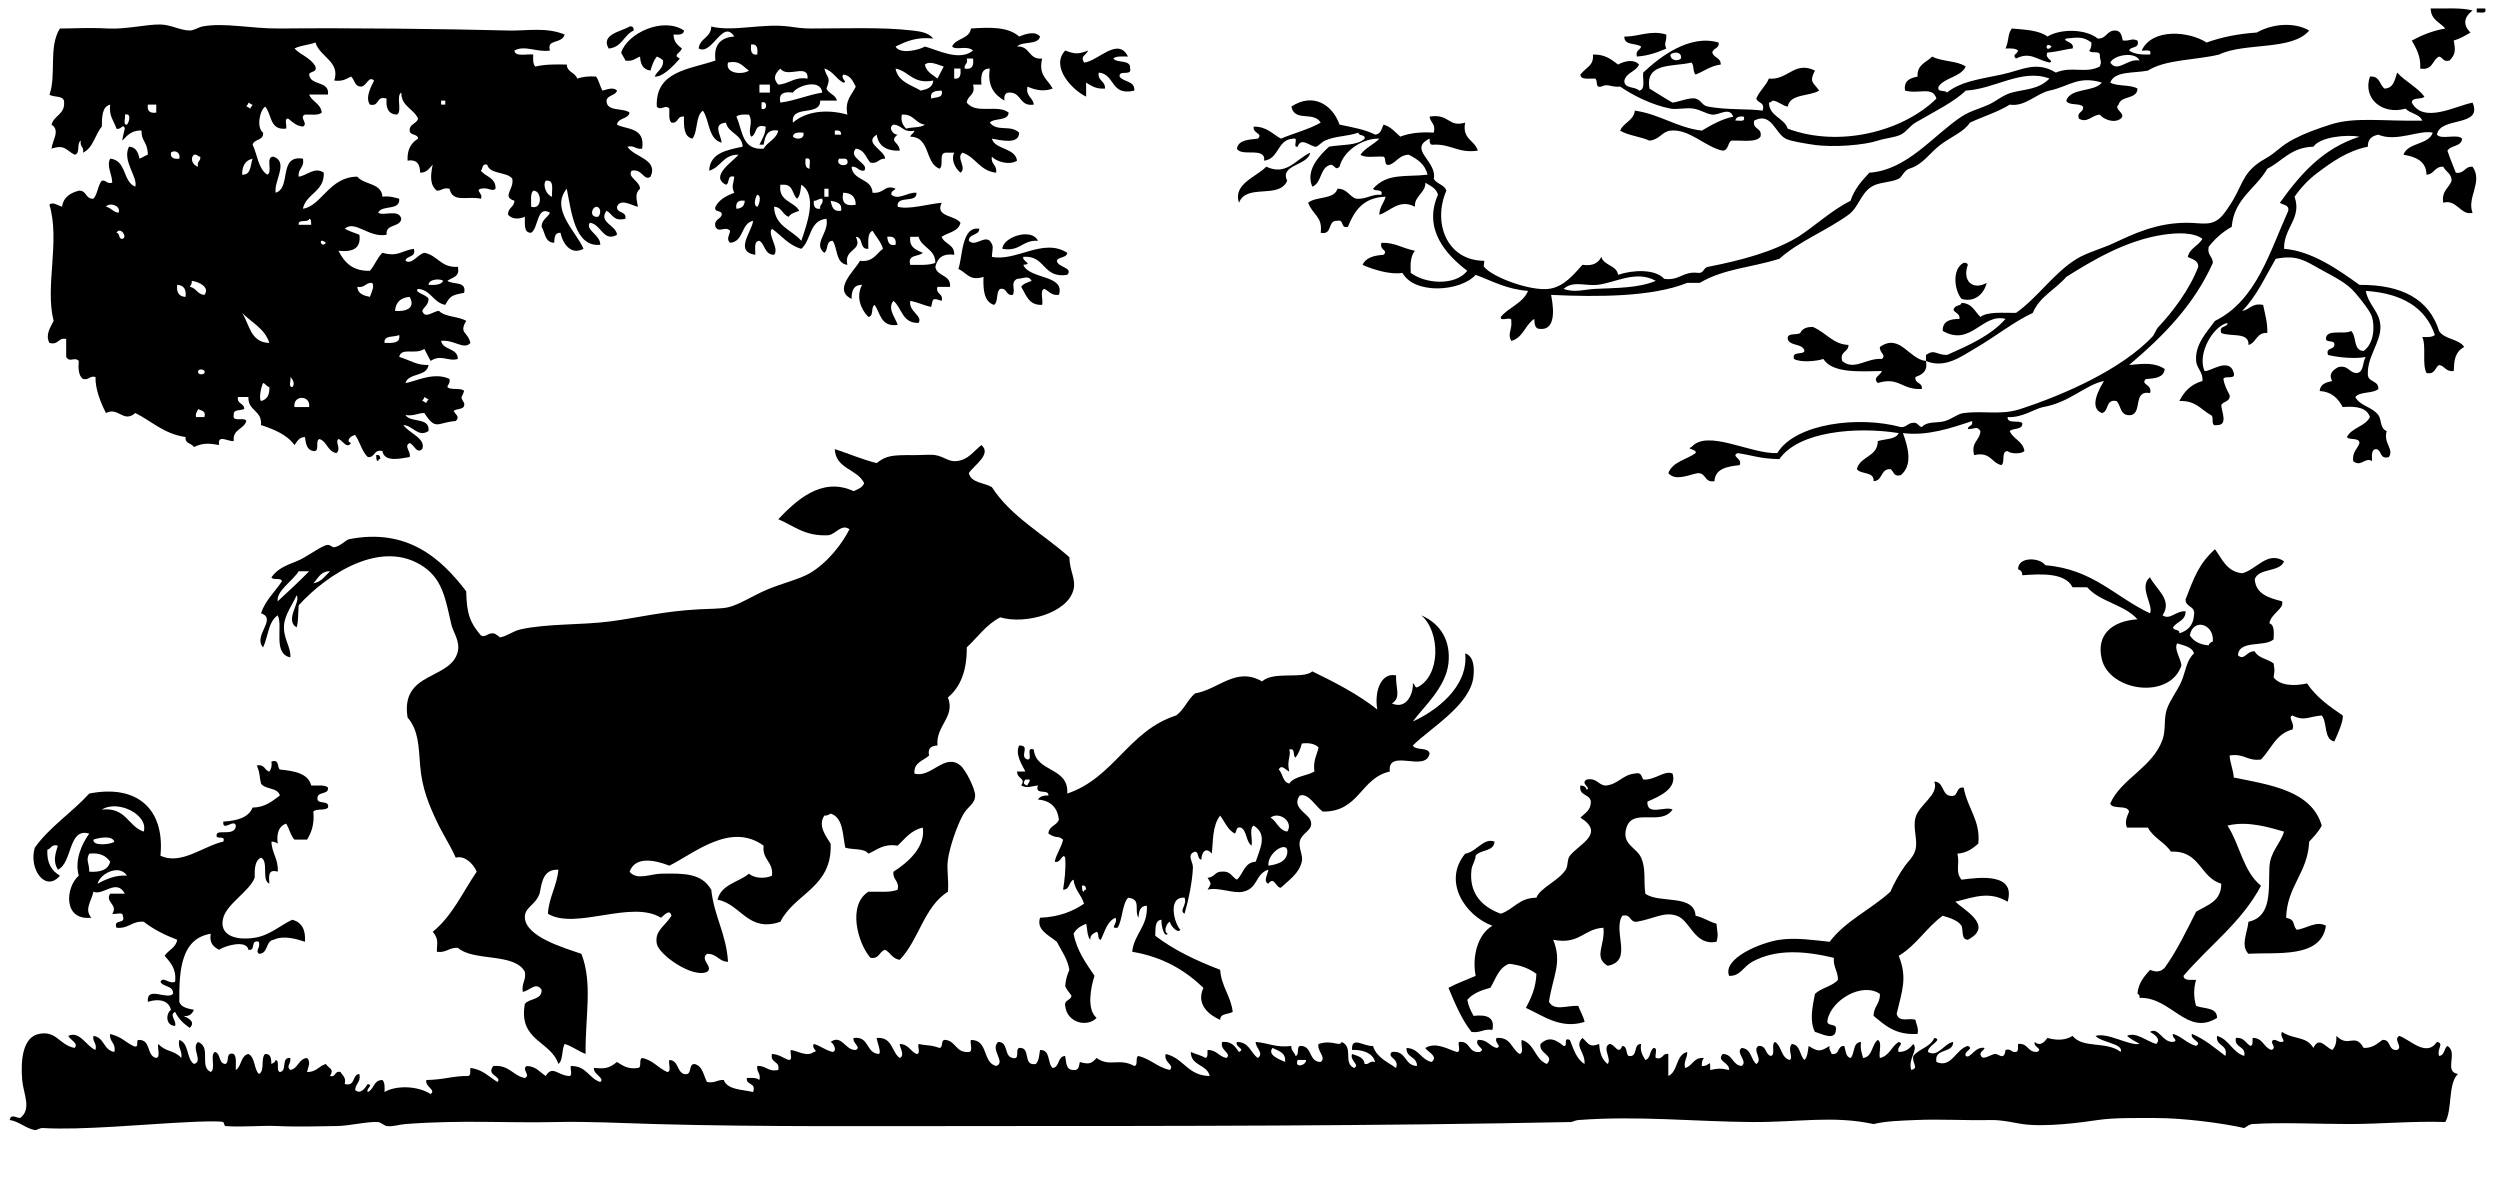 <?xml version="1.0"?><svg width="517.761" height="245.291" xmlns="http://www.w3.org/2000/svg">
 <title>follow the leader</title>
 <g>
  <title>Layer 1</title>
  <g id="svg_1">
   <path id="svg_2" fill-rule="evenodd" clip-rule="evenodd" d="m503.405,1.757c2.987,0.047 6.306,-0.223 8.675,0.415c-1.745,1.31 -2.092,2.956 -0.434,4.562c-1.08,0.626 -2.127,1.283 -3.47,1.659c0.4,2.103 0.357,2.888 -0.867,4.148c-1.384,0.355 -1.342,-0.653 -2.169,-0.83c-1.446,0.691 -1.25,2.953 -3.903,2.488c0.16,-2.642 -0.858,-4.157 -1.735,-5.806c2.032,-1.099 4.253,-2.017 6.94,-2.489c-1.113,-1.288 -3.016,-1.819 -3.038,-4.147z"/>
   <path id="svg_3" fill-rule="evenodd" clip-rule="evenodd" d="m512.947,1.757c0.578,0 1.157,0 1.735,0c0.437,1.247 -0.968,0.735 -1.735,0.83c0,-0.277 0,-0.553 0,-0.83z"/>
   <path id="svg_4" fill-rule="evenodd" clip-rule="evenodd" d="m141.664,6.319c-0.063,0.907 -1.093,0.89 -2.169,0.83c0.005,1.517 0.858,2.223 1.735,2.904c-0.45,1.04 -1.967,1.312 -0.434,2.074c-1.28,1.492 -3.603,3.899 -5.204,3.732c0.469,-1.209 1.837,-1.561 1.735,-3.318c-0.318,-0.387 -0.788,-0.629 -1.301,-0.83c-0.619,0.791 -1.008,1.8 -1.301,2.903c-1.553,-0.174 -2.087,-1.322 -2.169,-2.903c-0.938,0.348 -1.48,1.074 -3.036,0.83c-0.226,-0.614 -0.642,-1.046 -0.868,-1.659c1.272,-4.019 8.678,-7.465 13.012,-4.563z"/>
   <path id="svg_5" fill-rule="evenodd" clip-rule="evenodd" d="m478.247,6.319c-3.527,4.232 -13.373,2.42 -18.65,4.978c-4.849,1.17 -11.105,0.994 -14.747,3.318c-2.847,0.596 -6.917,0.023 -7.808,2.489c1.44,0.835 4.234,0.375 5.638,1.244c-0.047,2.306 -3.472,1.381 -3.903,3.319c-1.188,0.989 1.712,1.829 0.434,2.903c-1.459,1.092 -3.606,0.071 -4.337,-0.83c-1.806,0.163 -2.532,1.818 -4.338,0.83c-0.464,-1.549 1.077,-1.182 0.868,-2.488c-0.74,-0.814 -3.043,-0.133 -3.47,-1.244c0.912,-2.723 5.735,-1.706 7.373,-3.733c-4.923,-1.485 -6.766,0.792 -10.843,1.659c-2.705,0.575 -5.066,3.418 -8.241,2.904c-2.442,1.536 -5.529,2.455 -8.241,3.732c-1.296,1.943 -3.689,2.785 -6.073,4.563c-2.325,1.734 -3.598,4.106 -6.506,4.977c-1.025,0.307 -1.48,1.741 -2.168,2.074c-1.791,0.867 -4.023,0.632 -5.639,1.659c-2.273,1.445 -2.666,4.28 -4.771,5.806c-4.547,3.299 -10.284,5.487 -14.314,9.125c-6.02,1.87 -11.409,2.003 -16.482,4.978c-0.868,0 -1.735,0 -2.603,0c-7.231,2.934 -18.727,2.948 -28.193,2.489c0.21,1.144 1.532,7.271 -2.168,7.051c-1.219,0.06 -1.252,-1.016 -1.301,-2.074c-1.919,1.208 -2.292,3.891 -4.771,4.563c-0.854,-1.483 0.201,-2.213 0,-4.148c0.195,-1.154 -2.365,0.325 -2.169,-0.83c1.645,-2.022 4.578,-2.811 5.639,-5.392c-4.438,-0.318 -7.402,-2.048 -10.843,-3.319c-3.183,3.486 -12.648,4.132 -15.181,-0.415c-2.345,0.451 -6.053,-0.653 -8.241,-1.659c0.639,-1.462 2.295,-1.953 4.338,-2.073c1.099,-1.013 -0.915,-0.885 -0.434,-2.489c2.843,-0.063 3.993,1.02 6.94,1.659c-0.864,0.972 -0.999,2.639 -0.868,4.562c3.067,2.322 9.206,2.715 11.711,-0.415c-4.436,-3.376 -9.2,-8.647 -6.073,-15.762c-0.326,-1.348 -1.569,-1.818 -2.603,-2.489c0.051,2.11 -2.339,2.753 -2.168,4.978c-3.235,-1.728 -5.21,1.012 -7.373,1.658c0.02,-1.639 0.955,-2.406 1.3,-3.732c-4.634,0.132 -6.485,2.924 -7.807,6.221c-1.618,0.44 -0.686,-1.556 -2.169,-1.244c-2.182,-0.151 -0.889,3.02 -3.47,2.489c0.426,-3.4 -1.555,-3.537 -2.603,-6.221c1.598,-1.375 5.443,-0.602 6.073,-2.904c2.048,-0.023 2.382,1.594 3.903,2.074c2.172,0.14 3.033,-0.971 5.205,-0.83c0.389,-1.339 -1.415,-0.583 -1.735,-1.244c2.968,-3.329 6.731,-2.379 11.278,-2.904c-0.481,-2.167 -2.107,-3.239 -3.904,-4.147c-1.939,0.081 -2.462,1.516 -3.903,2.073c-1.4,0.371 -0.609,-1.352 -1.3,-1.658c-1.594,-0.135 -3.841,0.354 -4.772,-0.415c0.977,-1.416 2.746,-2.075 3.904,-3.319c-3.237,-0.137 -7.356,2.328 -8.241,5.806c-0.885,0.833 -0.851,-0.183 -1.735,-0.415c-2.411,0.461 -1.857,3.755 -3.904,4.563c-1.405,-3.308 1.209,-6.228 3.47,-8.295c2.557,-0.458 5.885,-0.179 7.373,-1.659c0.134,-0.957 -1.253,-0.461 -1.3,-1.244c-2.426,0.832 -4.701,0.645 -6.94,1.659c-0.604,0.274 -1.52,1.208 -1.735,1.244c-1.118,0.186 -3.165,-2.18 -3.903,0c-1.178,0.296 0.31,-1.956 -0.868,-1.659c-3.454,0.152 -2.889,4.15 -6.073,4.563c0.361,-2.972 -4.734,-0.726 -5.638,-2.489c0.292,-1.795 2.385,-1.868 4.338,-2.074c1.182,-1.125 -1.122,-1.032 -0.868,-2.489c2.765,-0.018 3.89,1.534 5.638,2.489c2.704,-1.147 5.804,-1.915 8.241,-3.319c-1.454,-2.45 -5.392,-0.04 -6.072,-3.318c4.468,-2.979 8.506,-0.42 9.976,3.732c2.602,0.553 5.318,0.998 7.373,2.074c1.196,-0.099 1.323,-1.224 1.735,-2.074c1.568,0.437 2.402,1.575 3.469,2.489c1.857,-0.714 4.144,-1.016 6.94,-0.83c0.474,-1.836 -0.735,-2.063 -0.868,-3.319c4.156,-0.679 3.814,2.306 7.373,1.244c-0.708,3.443 2.005,3.613 2.603,5.807c-4.08,0.583 -5.491,-1.386 -9.108,-1.244c-0.926,0.194 -0.826,-0.593 -0.868,-1.244c-4.57,2.217 1.608,4.668 0.868,8.295c0.557,1.127 2.221,1.194 2.603,2.489c-2.861,6.548 0.029,14.455 7.808,14.518c0.167,0.292 -0.21,0.984 0,1.244c1.764,2.192 9.634,5.069 13.446,4.563c3.178,-0.421 5.247,-3.148 6.939,-4.978c2.204,0.311 3.327,-0.414 3.903,-1.658c0.502,1.871 3.163,1.676 3.47,3.732c2.904,-1.01 7.652,-1.288 9.543,0.83c3.208,0.441 3.83,-1.591 6.94,-1.244c1.362,0.196 1.145,-1.117 2.168,-1.244c6.956,-1.367 13.514,-3.114 18.651,-6.221c3.7,-2.406 6.794,-5.394 10.842,-7.466c0.794,-2.422 2.328,-4.134 3.904,-5.807c7.881,-0.542 13.267,-7.789 19.085,-11.614c1.818,-1.196 3.818,-1.658 5.638,-2.488c1.484,-0.676 2.977,-2.019 4.771,-2.489c2.925,-0.765 5.496,-0.603 7.808,-2.904c-5.766,-2.146 -11.338,2.198 -17.35,2.489c-2.341,2.33 -6.594,4.4 -10.411,6.636c-1.133,0.665 -1.906,1.944 -3.035,2.489c-1.265,0.61 -3.273,0.741 -4.771,1.244c-2.631,0.886 -9.121,1.494 -13.446,0.83c-1.746,-0.268 -4.602,-0.708 -5.638,-1.244c-2.169,-1.121 -2.969,-5.618 -6.507,-3.733c-0.438,1.941 1.74,1.378 1.301,3.319c-0.945,1.308 -3.893,0.702 -6.073,0.83c-0.745,0.532 -0.538,1.975 -1.735,2.074c-3.52,-0.671 -6.932,-4.598 -10.843,-4.148c-1.769,0.204 -2.207,1.838 -4.338,2.074c-1.846,-0.861 -4.402,-1.045 -6.072,-2.074c0.684,-1.695 2.792,-2.031 3.035,-4.147c5.277,0.76 8.523,3.462 13.88,4.147c1.967,-1.161 3.928,-2.328 6.507,-2.904c-0.802,-2.094 -2.853,-0.284 -4.338,-0.415c-1.185,-0.103 -2.411,-1.012 -3.903,-1.244c-1.62,-0.252 -3.465,0.26 -4.771,0c-4.023,-0.804 -7.879,-2.814 -10.41,-4.563c-1.98,0.209 -2.458,-0.721 -3.904,0c-1.399,0.371 -0.609,-1.352 -1.3,-1.659c-1.227,-0.071 -2.976,0.357 -3.035,-0.83c1.331,-1.664 2.782,-1.806 2.603,-4.147c2.537,-0.077 3.818,1.048 5.204,2.074c1.254,-0.702 3.268,-1.209 4.338,0c-0.621,1.48 -2.631,1.631 -3.035,3.318c-0.097,1.751 2.253,1.163 3.035,2.074c1.438,-0.146 0.681,-2.39 0.868,-3.733c3.501,-3.304 9.645,-7.985 15.615,-6.221c0.205,1.302 -1.168,1.096 -1.3,2.074c0.269,1.125 1.812,1.032 1.735,2.489c-2.174,0.271 -3.45,1.401 -5.205,2.073c-0.601,-0.53 -0.265,-1.959 -0.868,-2.488c-3.796,0.932 -9.66,-0.113 -8.675,5.392c1.589,0.97 3.134,1.98 4.771,2.904c1.296,-0.145 3.642,-1.154 4.771,-0.83c1.341,0.385 1.222,1.409 2.603,1.659c4.123,0.747 8.161,0.394 11.277,0.83c0.589,-1.808 -1.033,-1.501 -1.3,-2.489c0.626,-1.614 1.949,-2.561 2.603,-4.148c3.942,0.391 5.266,-3.729 9.542,-1.659c-1.264,2.425 -0.347,2.42 0.868,4.148c-2.021,1.246 -6.021,0.601 -6.506,3.319c-1.193,-0.241 -1.811,-1.032 -3.035,-1.244c-0.351,0.079 -0.433,0.416 -0.868,0.415c0.121,2.925 3.129,3.09 3.903,5.392c10.568,3.961 23.782,0.658 30.796,-6.221c-0.746,-2.633 -3.617,-0.88 -6.506,-1.659c-0.297,-2.081 1.044,-2.597 2.603,-2.904c-0.172,-2.514 1.848,-2.933 3.035,-4.147c1.911,1.076 5.203,0.831 6.94,2.073c-1.046,2.18 -4.31,2.239 -5.638,4.148c-0.389,1.339 1.414,0.582 1.735,1.244c2.777,-2.19 5.813,-2.619 11.277,-3.733c4.151,-0.847 7.155,-2.951 11.278,-0.415c3.432,-1.411 6.014,0.284 9.108,-1.244c0.485,-1.306 0.039,-0.939 0,-2.488c-0.112,-0.862 -1.906,-0.114 -2.169,-0.83c0.337,-0.369 0.466,-0.937 0.434,-1.659c-1.608,-1.225 -2.693,-1.098 -5.205,-0.83c-1.077,0.529 1.87,0.662 1.3,2.074c-1.273,0.077 -2.941,0.655 -5.204,0.83c-0.722,1.302 1.613,1.695 0.434,2.074c-2.779,-0.617 -3.978,-2.31 -6.94,-0.83c-0.871,-0.846 0.191,-0.814 0.434,-1.659c-0.513,-0.477 -1.533,-0.47 -2.603,-0.415c0.8,-1.905 0.383,-2.897 1.3,-4.148c2.788,0.238 5.684,0.372 7.374,1.659c2.841,-1.7 8.007,-1.553 10.41,0.415c1.824,0.085 1.822,-1.576 3.47,-1.659c1.364,-0.06 1.49,1.065 1.735,2.074c1.797,0.113 1.69,-0.545 3.035,0c0.541,1.762 -1.443,1.109 -1.735,2.074c0.987,0.715 2.542,0.887 4.338,0.83c0.437,-1.247 -0.967,-0.735 -1.735,-0.83c2.15,-4.667 9.773,-4.043 13.446,-1.659c3.04,-1.102 6.494,-1.81 10.411,-2.074c3.1,-1.793 7.713,-2.236 10.835,-0.415zm-53.35,3.319c-1.461,-1.26 -1.314,1.533 0,0l0,0zm-78.941,1.659c-0.092,1.233 1.547,1.462 2.169,0.83c0.304,-1.437 -1.521,-1.488 -2.169,-0.83zm91.086,1.659c1.507,2.229 3.596,-0.939 6.073,-0.415c-0.878,-1.944 -5.28,-1.198 -6.073,0.415zm-77.64,12.028c0.768,-0.095 2.172,0.418 1.735,-0.83c-0.988,-0.116 -1.63,0.1 -1.735,0.83zm-28.626,34.013c-2.479,0.262 -5.01,-0.919 -6.94,0.83c2.18,0.851 4.391,0.103 6.506,0c4.449,-0.218 8.895,-0.133 12.578,-1.659c-4.091,-2.32 -8.468,0.44 -12.144,0.83z"/>
   <path id="svg_6" fill-rule="evenodd" clip-rule="evenodd" d="m126.05,10.052c-1.685,-2.977 2.608,-3.501 4.337,-4.563c0.738,-0.152 0.819,0.324 0.868,0.83c-2.083,0.911 -2.418,3.494 -5.204,3.733z"/>
   <path id="svg_7" fill-rule="evenodd" clip-rule="evenodd" d="m345.089,7.148c0.118,1.72 -0.569,1.617 0,2.904c-1.782,0.784 -3.654,1.482 -6.072,1.659c-0.372,-1.323 0.681,-1.282 0.868,-2.074c-1.085,-0.76 -3.569,-0.181 -3.47,-2.074c2.945,0.074 5.318,-1.403 8.675,-0.415z"/>
   <path id="svg_8" fill-rule="evenodd" clip-rule="evenodd" d="m233.618,11.711c-1.152,0.004 -2.477,-0.157 -3.035,0.415c0.793,1.039 3.647,0.106 3.469,2.073c0.422,1.648 -2.423,0.17 -2.169,1.659c0.768,1.202 3.203,0.809 3.036,2.904c-5.008,1.194 -3.928,-3.433 -7.373,-3.733c-0.267,1.777 1.412,1.691 1.301,3.319c-1.861,0.12 -2.866,-0.578 -3.904,-1.244c0,0.968 0,1.936 0,2.904c-2.98,-1.429 -7.419,-6.24 -4.337,-9.54c2.181,0.772 2.591,0.772 4.771,0c-0.538,1.124 -1.674,1.032 -0.868,2.489c2.857,-0.24 7.031,-5.463 9.108,-1.244z"/>
   <path id="svg_9" fill-rule="evenodd" clip-rule="evenodd" d="m214.967,49.871c-3.27,-0.224 -3.647,2.318 -7.373,1.659c0.061,-2.391 6.056,-4.464 7.373,-1.659z"/>
   <path id="svg_10" fill-rule="evenodd" clip-rule="evenodd" d="m411.452,58.581c-0.562,2.376 -2.584,4.106 -5.205,3.319c-1.555,-1.847 -1.984,-6.237 0.434,-7.467c0.505,-0.067 0.771,0.092 0.868,0.415c-1.208,3.326 1.03,5.367 3.904,3.733z"/>
   <path id="svg_11" fill-rule="evenodd" clip-rule="evenodd" d="m398.874,74.758c0.417,2.196 -0.817,2.814 -2.169,3.319c-0.234,1.469 1.537,1.02 1.301,2.489c-4.237,0.204 -4.653,-2.609 -9.108,-1.244c-1.169,-1.111 0.553,-1.578 0.868,-2.489c-5.046,0.123 -10.275,0.424 -12.146,-2.489c-1.411,0.481 -4.72,0.778 -6.072,0c-0.516,-1.738 1.828,-0.741 2.168,-1.658c-0.303,-1.646 -3.092,-0.915 -3.47,-2.489c-0.158,-1.395 1.88,-0.691 2.603,-1.244c0.393,-0.868 1.281,-1.264 2.603,-1.244c2.991,1.332 4.105,3.562 7.373,3.733c0.034,1.553 -1.87,1.254 -1.3,3.318c2.49,2.124 5.057,-0.693 8.241,-0.415c0.956,-0.876 -0.557,-1.226 -0.434,-2.488c4.163,-2.927 6.004,2.567 9.543,2.903z"/>
   <path id="svg_12" fill-rule="evenodd" clip-rule="evenodd" d="m77.904,94.253c0.738,-0.152 0.819,0.324 0.868,0.83c-0.369,-0.077 -0.409,0.162 -0.434,0.415c-0.508,-0.067 -0.365,-0.756 -0.434,-1.244z"/>
   <path id="svg_13" fill-rule="evenodd" clip-rule="evenodd" d="m458.729,113.748c1.51,2.013 2.39,4.627 5.638,4.978c2.97,-0.734 5.23,-4.727 8.675,-2.489c-0.863,2.355 -5.274,1.317 -6.073,3.733c0.229,3.098 2.911,3.852 5.638,4.562c0.6,1.44 -2.347,2.606 -2.603,4.562c1.091,0.339 0.913,1.892 0.868,3.319c-1.851,1.686 -7.199,0.029 -7.373,3.319c1.364,1.182 1.831,-1.008 3.47,-0.83c0.693,1.41 2.702,1.565 3.903,2.489c0.238,1.655 0.238,1.249 0,2.903c1.346,1.724 4.263,1.852 6.94,1.244c1.842,2.8 4.588,4.738 7.373,6.637c0.216,1.07 -1.037,3.859 -1.735,5.392c-2.249,-0.475 -1.386,-3.927 -2.603,-5.392c-2.84,0.243 -3.633,1.249 -6.072,0c-1.074,0.4 0.598,1.593 0,2.903c-3.416,0.882 -4.418,4.071 -6.507,6.221c-2.868,0.392 -3.514,-1.34 -6.506,-0.83c0.124,1.679 0.745,2.883 0.868,4.562c7.898,1.573 16.13,2.826 18.217,9.956c-0.671,1.293 -1.653,2.291 -2.603,3.319c-0.281,6.505 -4.594,9.155 -4.771,15.762c2.064,0.474 1.178,1.304 2.169,2.489c1.97,-0.19 4.102,-1.969 6.072,-0.83c-1.002,6.819 -10.098,5.443 -16.048,5.807c-1.678,-1.717 -0.221,-4.368 0,-6.637c4.858,-1.041 4.145,-6.46 4.337,-11.199c0.137,-3.34 2.233,-4.813 3.036,-7.467c-2.643,-0.717 -7.366,-2.337 -11.711,-1.244c2.556,3.915 3.281,9.581 6.939,12.443c-3.97,7.541 -10.724,12.419 -16.048,18.666c0.049,1.06 1.452,0.823 2.603,0.83c-0.525,1.759 -0.525,3.633 0,5.392c1.626,0.656 4.373,0.242 4.337,2.489c-6.251,3.912 -9.479,-4.372 -16.048,-4.148c0.07,-0.482 -0.096,-0.738 -0.434,-0.83c0.189,-2.308 1.431,-3.608 2.603,-4.978c1.291,0.55 2.202,0.425 3.035,-0.415c2.531,-3.526 4.482,-7.604 6.507,-11.615c2.308,-1.386 5.263,-2.155 5.204,-5.806c-4.424,-1.299 -4.34,-6.911 -10.41,-6.637c-1.289,-1.948 -3.661,-2.859 -4.771,-4.978c-1.446,0 -2.892,0 -4.338,0c-0.475,-1.117 -0.082,-2.127 0.434,-3.319c-0.318,-1.493 -3.42,-0.325 -3.903,-1.658c2.229,-5.151 8.769,-7.425 10.843,-13.274c0.704,-1.986 0.214,-4.242 0.868,-6.221c0.638,-1.931 2.212,-3.872 3.035,-5.807c0.911,-2.141 0.992,-4.304 2.603,-5.806c-0.417,-1.399 -2.097,-1.59 -3.47,-2.074c-0.735,1.109 0.682,3.027 0.868,4.563c-2.351,7.147 -14.834,5.442 -16.482,-1.244c-1.276,-5.177 2.21,-7.957 7.373,-8.296c-2.62,-3.023 -7.788,-3.612 -10.41,-6.636c-1.012,0 -2.024,0 -3.036,0c-1.487,-3.062 -6.556,-2.777 -10.41,-2.489c0.019,-0.709 -0.322,-1.074 -0.868,-1.244c-0.029,-2.675 4.538,-2.467 5.638,-0.83c9.87,0.794 14.495,6.602 21.687,9.955c0.824,-1.629 -2.456,-5.501 0,-7.466c1.2,2.46 4.754,4.661 2.603,7.881c1.548,1.075 2.796,-1.006 4.771,-0.83c0.023,1.957 -1.832,2.119 -2.603,3.318c0.049,0.784 1.434,0.289 1.301,1.244c1.749,-0.54 2.891,-1.66 3.035,-3.732c0.394,-2.036 -1.818,-1.581 -1.735,-3.319c1.754,-4.504 2.711,-7.304 6.075,-10.368zm-5.205,17.835c0.753,1.217 2.034,1.926 3.903,2.074c0.092,-0.465 0.481,-0.647 0.867,-0.83c0.262,-3.666 -4.098,-4.891 -4.77,-1.244z"/>
   <path id="svg_14" fill-rule="evenodd" clip-rule="evenodd" d="m328.607,163.522c1.075,-0.302 -1.431,-1.247 0,-2.073c2.153,-0.4 2.313,1.106 3.903,1.244c2.655,-0.226 3.454,-2.227 6.073,-2.489c1.39,-0.362 1.357,0.639 1.735,1.244c2.478,0.17 4.381,-1.996 6.073,-1.244c1.005,3.119 -2.69,4.735 -5.205,5.807c-0.189,3.119 3.816,0.817 5.205,1.659c-2.407,3.5 -8.225,-0.469 -9.543,3.732c-1.096,3.497 2.107,4.1 3.036,6.222c1.044,2.385 0.483,4.607 0.868,7.466c2.868,2.097 10.131,-0.011 10.41,4.562c1.655,0.354 2.759,1.234 4.338,1.659c0.112,1.905 0.462,2.004 0,3.733c-4.628,0.9 -5.38,-4.431 -8.241,-5.393c-2.669,-0.896 -4.643,0.61 -8.241,1.244c-1.612,0.158 -1.135,-1.68 -3.036,-1.244c-2.056,3.31 2.373,9.366 -3.035,10.369c-3.008,-1.825 -0.473,-4.211 -0.868,-7.881c-4.112,0.216 -4.932,3.579 -10.411,2.489c1.973,4.709 -0.128,7.736 -0.867,12.858c1.158,1.965 3.544,0.734 6.072,0.83c0.38,1.157 1.039,2.048 1.301,3.319c-4.876,1.552 -8.428,-1.173 -12.146,-2.904c1.061,-2.027 2.064,-4.109 2.169,-7.051c-1.469,-1.083 -3.299,-1.823 -5.639,-2.073c-2.208,0.791 -2.775,3.153 -3.903,4.978c-1.948,0.488 -3.674,1.188 -4.771,2.489c0.227,1.303 0.762,2.314 1.3,3.318c2.615,-0.287 4.452,0.168 3.904,2.904c-1.895,-0.292 -2.443,0.706 -4.338,0.415c-2.05,-2.602 -3.401,-5.873 -4.772,-9.125c1.757,-0.947 3.763,-1.656 5.639,-2.489c-0.791,-4.086 0.469,-8.652 3.47,-10.369c-5.504,-1.988 -10.449,-9.085 -5.639,-14.932c2.344,-0.344 3.827,-3.399 6.073,-2.489c-0.106,2.111 -2.95,1.602 -3.903,2.903c-0.065,1.1 -0.75,1.889 -0.868,2.903c-0.57,4.874 2.159,7.701 6.072,9.126c2.673,-0.901 3.771,-3.307 7.374,-3.319c0.709,-2.01 4.635,-3.52 6.072,-5.807c0.554,-0.88 0.23,-2.11 0.868,-2.903c1.969,-2.451 7.394,-4.579 2.169,-7.881c0.929,-0.909 2.188,-1.503 2.168,-3.319c-0.186,-1.62 -2.568,-1.139 -2.168,-3.319c0.741,-0.018 1.122,0.309 1.3,0.83z"/>
   <path id="svg_15" fill-rule="evenodd" clip-rule="evenodd" d="m400.609,161.863c1.934,0.086 1.523,2.415 3.035,2.904c2.198,0.58 1.19,-1.904 3.035,-1.659c0.857,4.467 3.534,6.863 3.036,11.614c-1.15,0.975 -2.314,1.935 -4.338,2.074c0.568,2.209 -0.521,3.723 0.868,5.392c3.643,-0.493 11.314,-1.467 9.542,4.562c-3.7,-2.167 -6.544,-1.098 -10.843,0c1.74,1.661 8.138,5.013 2.603,7.881c-1.412,-0.032 -0.926,-1.879 -1.3,-2.903c-0.808,-1.163 -2.375,-1.6 -3.903,-2.074c-3.38,2.437 -5.453,6.124 -9.108,8.296c1.816,4.555 0.723,7.147 -0.434,12.029c0.524,1.93 2.661,0.712 3.903,1.244c0.139,0.974 0.685,1.558 0.434,2.904c-4.637,0.285 -6.774,-1.818 -9.108,-3.733c-0.021,-1.955 1.399,-2.532 1.3,-4.562c-3.653,-2.494 -10.029,1.236 -10.843,5.392c-0.356,1.585 2.092,0.49 1.735,2.074c-0.132,2.447 -3.177,0.671 -4.338,0.415c-1.161,-2.197 -0.539,-5.17 0,-7.881c1.305,-1.241 3.58,-1.554 4.771,-2.903c-0.003,-1.796 -1.007,-2.632 -0.868,-4.563c-6.081,-1.451 -11.989,-1.877 -16.916,0.83c-1.825,1.004 -2.464,3.016 -4.77,2.904c-1.412,-3.646 6.617,-6.898 10.41,-7.467c3.399,-0.509 7.193,0.079 10.411,0.415c3.269,-4.34 8.59,-6.718 12.578,-10.369c0.827,-1.856 1.703,-3.477 3.035,-5.393c0.551,-0.79 1.797,-1.84 2.168,-3.318c0.511,-2.029 -0.585,-4.462 0,-6.637c0.745,-2.769 4.928,-4.712 3.905,-7.466z"/>
   <path id="svg_16" fill-rule="evenodd" clip-rule="evenodd" d="m25.856,26.643c-0.285,-1.243 -0.927,0.397 -1.735,0c-0.503,-1.592 -1.62,-2.599 -1.3,-4.977c-1.717,0.432 -1.689,2.533 -1.735,4.562c-1.429,1.675 -1.76,4.401 -3.904,5.393c0.315,-1.269 -0.748,-1.221 -0.434,-2.489c-0.955,0.47 -0.03,2.737 -1.301,2.904c-1.772,-0.888 -1.975,-2.188 -4.771,-1.244c0.131,-1.676 1.883,-3.798 0,-4.978c0.478,-1.893 2.724,-2.095 2.602,-4.562c0.087,-1.604 -2.146,-0.99 -3.035,-1.659c1.476,-4.001 -0.247,-9.934 2.169,-13.688c3.222,0.002 5.571,-0.221 9.976,0c3.803,0.19 7.935,-0.884 10.843,-0.83c2.165,0.04 4.117,1.227 6.072,1.244c0.823,0.008 1.815,-0.675 2.603,-0.83c4.49,-0.877 10.164,0.48 16.049,0.415c13.328,-0.148 34.175,0.07 47.278,0.415c3.961,0.104 7.786,-0.759 11.711,0.83c-0.613,2.074 -3.812,0.822 -3.036,3.319c-2.745,0.426 -5.212,-1.203 -7.373,0c0.152,1.375 2.5,0.651 3.903,0.83c-0.057,1.023 -0.065,1.998 0.434,2.488c1.833,-0.459 4.127,-0.477 6.507,-0.415c0.058,1.603 1.759,1.636 2.168,2.903c1.081,-0.349 2.324,-0.543 3.904,-0.415c0.582,0.826 0.827,1.975 1.301,2.904c0.987,-0.202 2.215,-0.823 3.035,0c-0.302,1.093 -1.975,0.877 -2.168,2.074c-0.037,2.386 3.435,1.417 4.771,2.488c-0.271,1.4 -2.406,1.018 -2.603,2.489c1.922,1.059 5.905,0.46 5.205,4.978c-1.369,0.203 -1.531,-0.748 -3.036,-0.415c1.271,2.165 6.473,2.576 4.771,6.221c-1.371,1.008 -1.703,-1.748 -3.904,-1.244c-0.99,1.352 1.676,2.076 1.735,3.733c-1.152,0.965 -0.693,2.235 -0.434,3.733c-1.197,-0.213 -3.631,-1.847 -4.338,0c-0.091,1.47 2.035,0.819 1.735,2.488c-2.533,0.626 -2.673,-1.038 -3.903,-1.658c-1.781,2.408 2.054,3.001 2.168,4.977c-2.854,1.619 -3.301,-2.269 -5.638,-2.489c-0.993,1.52 2.256,2.532 2.169,4.563c-5.249,0.508 -5.95,-6.689 -6.939,-11.614c-3.508,4.27 2.028,8.947 3.469,12.443c-2.694,1.464 -4.362,-1.255 -4.771,-3.319c-1.219,-0.06 -1.251,1.016 -1.301,2.074c-1.96,-0.062 -1.86,-2.093 -2.603,-3.319c0.007,-1.514 1.233,-1.863 1.735,-2.904c-2.76,-1.658 -2.373,3.252 -3.904,4.148c-1.614,0.023 -1.251,-1.846 -1.301,-3.319c-1.28,0.563 -2.685,0.519 -3.469,-0.415c-0.11,-1.487 1.302,-1.519 1.301,-2.903c-2.686,-0.82 -0.008,-2.339 -0.434,-4.563c-1.17,-1.509 -4.63,-0.827 -5.205,-2.904c-1.167,-0.285 -0.838,0.858 -1.301,1.244c0.978,1.277 3.123,1.439 3.036,3.733c-0.726,0.732 -1.453,-0.368 -3.036,0c-1.273,0.352 0.565,1.044 0,2.074c-2.909,-0.626 -5.802,0.941 -6.506,-2.074c-1.325,-0.299 -1.581,0.424 -2.603,0.415c-1.517,-1.208 -1.331,-3.194 -0.868,-5.393c-0.721,0.693 -1.135,1.679 -2.603,1.659c-0.039,-1.622 -0.531,-2.811 -2.602,-2.488c-0.126,-2.333 0.762,-3.696 2.168,-4.563c-0.042,-1.065 -1.692,-0.593 -1.734,-1.659c-0.077,-1.457 1.465,-1.364 1.734,-2.489c-0.881,-2.061 -3.476,-2.482 -3.469,-5.392c-1.156,0.692 0.241,3.825 -0.868,4.562c-1.813,-0.063 -2.37,-1.329 -2.169,-3.318c-2.295,-0.673 -1.358,1.744 -3.47,1.244c-1.015,-1.486 0.263,-3.725 0.868,-4.978c-1.142,-1.043 -1.461,1.041 -2.602,1.244c-1.519,0.07 -1.366,-1.459 -2.169,-2.074c-0.952,0.473 -1.773,1.07 -3.47,0.83c1.264,-3.976 -2.953,-4.807 -3.904,-7.881c-1.327,0.528 -3.143,0.588 -4.337,1.244c1.318,1.366 3.422,1.982 4.337,3.732c0.38,1.332 -1.125,0.86 -1.3,1.659c0.227,2.409 4.255,1.185 3.903,4.148c-1.301,0 -2.603,0 -3.903,0c0.588,1.512 2.411,1.843 2.602,3.732c-0.631,0.641 -2.22,0.366 -3.469,0.415c-1.338,0.553 0.808,1.845 -0.434,2.489c-1.429,-0.154 -2.167,-0.969 -3.036,-1.659c-0.941,-0.07 -0.196,1.472 -0.434,2.074c-3.468,0.414 -2.935,-2.999 -4.338,-4.562c-1.233,0.919 -1.786,4.443 -0.434,5.392c0.173,1.686 -1.846,1.277 -2.168,2.489c1.001,2.084 1.146,4.988 3.035,6.221c1.224,-0.489 -0.485,-3.783 1.301,-3.732c3.178,1.112 0.036,5.071 0.434,7.466c3.327,-0.967 0.456,-7.861 5.639,-7.051c0.4,1.904 -1.085,2.004 -0.868,3.732c1.698,-0.206 3.305,-2.132 5.204,-0.83c0.129,3.995 -3.629,4.272 -4.337,7.466c3.838,-0.512 5.469,-6.634 11.277,-6.636c1.386,1.716 5.028,1.275 5.204,4.148c1.491,-0.182 2.431,0.164 3.47,0.415c0.268,2.606 -3.673,1.188 -4.338,2.903c0.994,0.78 4.289,-0.876 4.771,1.244c-0.204,1.879 -3.322,0.972 -3.036,3.319c-3.681,0.717 -6.57,-3.152 -8.674,-1.244c0.936,0.488 1.992,0.861 3.036,1.244c0.391,2.863 -1.412,3.627 -4.338,3.319c1.191,2.317 2.808,4.228 6.506,4.147c1.007,-1.111 1.508,-2.705 2.603,-3.732c3.25,0.907 3.789,-0.404 6.507,-0.83c0.532,1.891 -1.521,1.311 -1.735,2.488c1.351,0.887 2.476,-1.312 3.903,-1.658c2.8,0.503 3.369,3.138 6.94,2.903c0.504,2.141 -1.196,2.174 -2.169,2.904c1.139,0.847 4.06,-0.011 3.469,2.489c-2.643,0.469 -2.906,0.689 -3.903,2.488c-2.54,-0.474 -2.881,-3.052 -5.639,-3.318c-0.994,0.711 1.874,1.223 2.169,2.074c0.02,1.262 -0.916,1.613 -1.301,2.488c0.601,1.807 2.241,0.041 3.47,0c1.228,1.315 4.057,1.098 5.639,2.074c-1.556,2.627 0.308,2.174 0.867,4.563c-1.324,1.56 -3.43,-0.763 -6.072,-0.415c0.385,1.982 3.452,1.4 3.47,3.732c-1.929,0.629 -3.416,-1.043 -5.639,0.415c-0.415,-0.848 -0.886,-1.641 -1.301,-2.488c-1.864,1.291 -4.757,-0.424 -5.204,1.658c2.479,0.742 3.616,1.768 6.072,1.659c-0.287,2.491 -4.132,1.579 -4.771,3.733c1.506,-0.063 5.791,-2.456 9.108,-0.83c0.184,0.868 -0.297,1.099 -0.434,1.659c0.631,0.779 2.839,0.05 3.469,0.83c-0.565,1.67 -0.858,1.018 0,2.489c0.304,1.535 -1.52,1.034 -2.168,1.658c0.38,0.733 1.375,1.211 0.434,2.074c-3.89,0.301 -4.078,2.09 -6.507,-1.659c-1.427,0.018 -2.159,0.701 -3.903,0.415c0.986,1.684 5.113,0.365 4.771,3.319c-2.135,1.415 -3.26,-1.153 -5.204,-1.244c1.098,1.665 4.766,2.787 3.903,4.978c-1.177,1.077 -1.621,-0.887 -2.602,-1.244c-1.312,0.628 0.359,1.82 0,2.903c-1.276,0.134 -5.253,1.321 -5.639,-1.244c-1.901,-0.436 -1.424,1.403 -3.036,1.244c-1.226,-1.178 -1.627,-3.145 -2.602,-4.562c-0.638,0.002 -2.179,1.154 -0.868,1.659c-0.903,1.364 -1.829,-0.7 -2.603,-0.83c-0.797,0.586 0.68,2.014 -0.434,2.903c-1.829,-0.325 -1.893,-2.337 -3.47,-2.903c-1.052,0.238 0.204,2.683 -1.3,2.488c-1.359,-0.222 -1.563,-1.547 -1.735,-2.903c-1.272,0.028 -1.611,0.948 -2.169,1.659c-1.527,-2.135 -4.153,-3.218 -6.939,-4.148c0.307,-3.059 -2.75,-2.9 -2.603,-5.806c-0.723,0 -1.446,0 -2.169,0c-0.261,1.494 1.324,1.223 1.301,2.488c-0.756,0.384 -2.328,-0.014 -2.169,1.244c-0.399,1.626 2.288,0.301 2.603,1.244c-0.481,1.752 -2.895,1.656 -2.603,4.148c-1.164,0.175 -3.397,-1.527 -3.036,0.83c-2.245,-0.427 -3.448,-0.412 -5.204,0.415c-0.436,-0.828 -1.918,-0.654 -1.735,-2.074c-4.516,-0.659 -6.984,-3.276 -10.41,-4.978c-2.472,2.168 -3.479,-1.338 -6.072,0c-1.194,-2.276 -2.246,-5.121 -2.169,-7.466c-1.327,-0.301 -1.276,0.716 -2.603,0.415c-0.891,-0.669 -1.006,-2.08 -0.868,-3.733c-0.903,-0.962 -1.829,0.465 -2.603,-0.83c0,-1.244 0,-2.488 0,-3.732c-1.768,-0.309 -1.493,1.337 -3.469,0.83c-0.9,-1.658 0.2,-3.224 0.868,-4.563c-1.83,-7.174 1.388,-16.513 -0.868,-24.057c0.674,-0.683 1.691,0.141 2.602,0.415c0.285,-1.941 1.659,-2.839 3.47,-3.319c1.71,-0.115 1.326,1.774 3.036,1.659c0.895,-0.941 0.887,-2.746 1.735,-3.733c1.045,-0.17 0.943,0.758 2.169,0.415c-0.064,-1.916 -1.228,-3.42 -0.434,-4.977c3.434,0.312 2.556,4.745 5.204,5.806c0.593,-1.99 -2.795,-5.381 -1.301,-8.295c1.491,0.095 1.891,1.234 2.169,2.489c0.642,-0.216 1.093,-0.614 1.735,-0.83c-0.064,-2.789 -1.406,-2.728 -1.301,-4.978c-3.744,-0.354 -4.738,4.968 -3.472,-0.413zm65.495,-4.977c0.289,0 0.578,0 0.868,0c0,-0.277 0,-0.553 0,-0.83c-0.289,0 -0.578,0 -0.868,0c0,0.277 0,0.553 0,0.83zm-40.338,0.415c0.435,-0.001 0.516,0.335 0.868,0.415c-0.001,-0.416 0.351,-0.493 0.434,-0.83c-0.435,0.001 -0.516,-0.336 -0.868,-0.415c0.002,0.416 -0.352,0.493 -0.434,0.83zm-18.65,1.243c0,-0.552 0,-1.105 0,-1.658c-0.578,0 -1.157,0 -1.735,0c-0.201,1.298 0.377,1.852 1.735,1.658zm-6.073,2.489c0.335,-0.283 1.129,-2.471 -0.434,-2.074c0.238,0.603 -0.507,2.144 0.434,2.074zm9.108,5.807c-0.131,1.093 0.6,1.361 1.735,1.244c0.329,-1.459 -1.135,-1.856 -1.735,-1.244zm5.639,2.904c-0.359,-1.172 0.611,-1.074 0.434,-2.073c-0.555,-0.023 -0.6,-0.532 -1.301,-0.415c-0.932,0.884 -0.161,2.258 0.868,2.488zm9.108,1.659c1.939,0.058 1.667,-2.001 2.169,-3.318c-1.527,0.336 -2.174,1.515 -2.169,3.318zm64.194,4.563c-0.134,-1.393 0.578,-3.595 -1.301,-3.319c-0.703,0.88 0.101,2.975 1.301,3.319zm-4.338,2.073c2.482,0.763 2.199,-3.492 0.434,-3.319c-0.671,0.603 -0.382,2.124 -0.434,3.319zm-85.447,1.244c0.585,-1.56 -2.002,-2.19 -2.602,-1.244c1.081,0.208 1.448,1.102 2.602,1.244zm99.327,0.83c0.591,-0.528 0.669,-2.031 -0.434,-2.073c-1.033,0.282 -1.341,2.3 0.434,2.073zm-62.026,1.659c0.868,0 1.735,0 2.603,0c-0.068,-0.488 0.074,-1.177 -0.434,-1.244c-0.18,0.934 -2.378,-0.063 -2.169,1.244zm-36.434,2.904c1.052,-0.486 -0.578,-2.604 -1.301,-1.244c0.82,0.046 0.301,1.371 1.301,1.244zm42.073,0.83c-1.753,-1.459 -1.023,1.333 0,0l0,0zm21.253,8.71c1.371,0.066 2.618,0.015 3.036,-0.83c-0.574,-0.501 -2.983,-0.415 -3.036,0.83zm-49.446,0.415c1.389,0.192 1.529,1.579 3.036,1.659c1.182,-1.537 -1.031,-2.693 -2.603,-2.904c0.019,0.571 -0.204,0.91 -0.434,1.244zm34.7,0c0.099,1.425 1.29,1.807 2.602,2.074c0.34,-0.888 1.054,-2.317 0.434,-2.904c-1.372,-0.068 -1.45,1.102 -3.035,0.83zm-35.567,2.074c0.173,-1.548 -0.347,-2.434 -1.735,-2.489c-0.173,1.548 0.347,2.434 1.735,2.489zm43.374,2.903c2.021,0.177 4.39,-0.415 3.036,-2.903c-1.873,0.145 -2.885,1.113 -3.036,2.903zm-26.024,6.637c-0.936,-2.977 -3.679,-4.224 -5.638,-6.222c1.544,2.395 1.695,6.121 5.638,6.222zm23.856,0c1.589,0 3.349,0.161 3.036,-1.659c-1.008,0.558 -3.241,-0.057 -3.036,1.659zm-37.302,5.807c-0.148,-0.335 -1.152,-0.5 -1.301,0c-0.287,0.96 1.694,0.897 1.301,0zm18.216,3.318c0.552,-0.492 0.184,-1.566 -0.434,-2.074c0.238,0.603 -0.506,2.144 0.434,2.074zm-6.506,2.904c1.276,-0.301 1.828,-1.293 1.734,-2.903c-0.619,-0.099 -0.731,-0.683 -1.301,-0.83c-0.449,0.958 -0.881,3.181 -0.433,3.732zm6.939,1.244c1.012,0 2.024,0 3.036,0c0.362,-2.536 -3.399,-2.536 -3.036,0zm26.458,-1.244c0.435,-0.001 0.516,0.336 0.868,0.415c-0.001,-0.416 0.352,-0.493 0.434,-0.83c-0.435,0.001 -0.516,-0.336 -0.868,-0.415c0.002,0.416 -0.351,0.493 -0.434,0.83zm-46.844,3.319c0.578,0 1.157,0 1.735,0c0.378,-1.33 -0.667,-1.297 -1.301,-1.659c-0.137,0.561 -0.618,0.792 -0.434,1.659z"/>
   <path id="svg_17" fill-rule="evenodd" clip-rule="evenodd" d="m147.303,5.489c4.521,1.153 10.578,-0.713 16.049,0c1.619,0.211 2.694,0.414 4.771,0.415c6.297,0.006 14.687,-0.326 20.819,0.415c1.63,0.197 3.319,0.394 4.337,1.659c-3.572,-0.375 -5.699,0.634 -7.807,1.659c0.863,1.706 4.987,0.698 6.072,0c2.517,0.651 7.162,3.168 9.976,0.83c-1.338,-1.153 -3.447,0.041 -4.337,-0.83c0.76,-1.762 3.611,-1.524 3.903,-3.733c3.921,-0.274 7.735,-0.374 9.976,1.659c1.404,-0.556 3.268,-1.209 4.338,0c-0.391,1.838 -3.692,0.894 -4.77,2.074c2.785,-0.174 2.311,2.766 5.204,2.489c-0.864,3.591 1.254,4.331 2.169,6.221c-1.715,0.61 -3.363,0.421 -5.205,-0.415c-0.417,2.058 1.157,2.212 1.301,3.733c-2.911,0.434 -2.499,-2.311 -4.771,-2.489c-1.143,-0.125 -1.424,0.574 -1.301,1.659c-2.055,-1.215 -3.584,-2.933 -3.036,-6.637c-1.766,-0.029 -1.867,1.533 -1.735,3.319c-0.578,0 -1.157,0 -1.735,0c0.608,2.241 -1.172,2.198 -1.3,3.733c1.933,2.508 6.48,0.27 8.674,2.073c-0.113,1.828 -2.971,1.031 -3.904,2.074c1.549,1.995 4.258,0.333 6.072,2.074c0.037,2.546 -3.857,1.547 -5.638,1.244c0.577,2.27 4.878,1.858 5.205,4.563c-1.628,1.043 -4.325,0.159 -5.205,-0.83c-0.28,1.651 1.148,1.668 0.868,3.318c-3.381,-0.362 -4.172,-3.199 -6.939,-4.147c-1.458,0.981 0.977,3.121 -0.434,4.147c-1.109,-0.917 -2.006,-2.675 -1.301,-4.147c-0.578,0 -1.157,0 -1.735,0c-1.556,0.033 -0.345,2.711 -1.301,3.318c-3.112,-1.172 -1.814,-6.56 -6.072,-6.636c0.154,-0.545 0.764,-0.653 0.868,-1.244c-2.402,0.499 -2.52,-1.185 -4.338,-1.244c-1.238,0.557 -0.014,2.177 0.868,2.074c-1.892,1.453 0.398,1.533 0.434,3.319c-2.837,0.086 -4.423,-1.025 -4.771,-3.319c-2.796,1.739 1.705,3.222 1.735,4.978c-1.373,-0.068 -1.45,1.102 -3.036,0.829c-0.956,-1.021 -1.209,-2.715 -3.035,-2.903c-1.746,1.948 2.951,3.076 1.735,4.562c-1.27,0.108 -1.333,-0.938 -2.603,-0.83c0.205,2.984 4.222,2.322 4.337,5.393c2.589,0.215 2.434,-1.806 4.772,-0.83c-0.282,0.421 -0.997,0.429 -0.868,1.244c1.463,1.236 3.403,-0.599 5.205,-0.415c0.135,2.341 -4.24,0.37 -3.904,2.904c2.275,0.646 6.337,-0.57 9.108,-0.83c-1.404,2.972 2.686,2.505 3.904,4.147c-0.4,1.831 -2.549,1.987 -3.904,2.904c0.559,1.539 2.726,1.54 2.603,3.733c-2.531,-0.347 -3.507,0.795 -3.904,2.488c0.302,2.062 3.282,1.563 3.036,4.148c-0.868,0 -1.735,0 -2.603,0c-0.429,1.655 1.296,1.249 0.868,2.904c-2.173,-0.799 -1.763,-0.213 -2.169,1.244c-1.56,-0.306 -2.738,-0.976 -4.337,-1.244c-0.354,2.289 2.664,3.047 1.734,4.562c-3.432,0.101 -3.421,-3.089 -5.204,-4.562c-1.381,1.618 0.522,3.633 0.868,4.977c-3.525,0.467 -3.548,-2.414 -4.772,-4.148c-0.84,0.441 -0.104,2.389 -1.3,2.489c-1.637,-1.656 -2.572,-4.243 -1.301,-6.636c-1.751,-0.015 -2.186,1.228 -2.169,2.904c-3.965,-1.889 0.609,-5.821 1.735,-7.881c2.787,0.315 3.343,-1.503 4.771,-2.488c-0.451,-1.505 -1.439,-2.496 -2.169,-3.733c-1.111,0.458 -0.852,2.228 -0.867,3.733c-1.921,0.178 -0.943,-2.418 -2.603,-2.489c1.555,3.033 -2.538,2.334 -1.735,5.806c-2.452,-0.282 -1.976,-3.364 -3.036,-4.977c-1.459,-0.012 -0.883,1.921 -1.735,2.489c-2.465,-1.88 1.086,-4.24 0.434,-7.052c-3.583,0.307 -3.131,4.472 -5.204,6.222c-2.679,-0.758 -4.079,-2.736 -6.073,-4.148c-1.048,1.157 1.599,4.073 0.434,5.393c-1.984,-0.039 -1.819,-2.132 -3.035,-2.904c-1.241,0.058 -0.793,1.73 -0.868,2.904c-4.398,-0.687 -0.7,-4.788 -0.434,-7.052c-2.598,0.558 -1.857,4.307 -4.772,4.563c-0.849,-0.775 -0.134,-1.519 0,-2.489c-1.044,-1.104 -2.306,0.574 -3.035,-0.83c-0.377,-1.605 1.059,-1.476 1.3,-2.489c0.129,-1.09 -1.683,-0.327 -1.3,-1.658c0.752,-1.494 2.262,-2.262 3.903,-2.904c-0.664,-1.319 -0.152,-1.825 0,-3.319c-1.613,-0.437 -0.851,1.399 -1.735,1.659c-3.447,-1.752 1.514,-4.812 2.603,-6.221c-3.214,-0.031 -3.617,2.624 -6.072,3.318c0.175,-3.704 3.641,-4.261 6.939,-4.977c-0.141,-2.631 -2.948,-2.711 -3.47,-4.978c-2.811,0.293 -1.087,2.388 -0.868,4.148c-2.843,-0.738 -2.463,-4.557 -3.903,-6.636c-1.564,1.132 -0.994,4.303 -2.169,5.806c-1.756,-0.395 -1.795,-2.432 -1.735,-4.563c-1.536,-0.224 -1.067,1.469 -2.603,1.244c-0.597,-0.534 -0.429,-1.801 -0.434,-2.903c-0.886,-0.985 -1.716,0.57 -2.602,-0.415c-0.331,-7.368 6.706,-7.69 12.145,-9.54c-0.409,-3.295 1.09,-4.765 3.903,-4.978c-2.411,-3.73 -4.564,3.993 -7.373,2.489c0.195,-2.163 2.586,-2.227 2.602,-4.563zm9.542,5.807c0.085,-1.188 0.053,-2.264 -1.301,-2.074c-0.085,1.188 -0.053,2.263 1.301,2.074zm42.941,2.903c1.604,0.29 1.916,-0.656 1.734,-2.073c-0.434,0 -0.867,0 -1.3,0c0.359,1.172 -0.611,1.074 -0.434,2.073zm-44.675,0.415c-1.238,-0.752 -1.773,-2.176 -4.338,-1.658c-0.675,2.32 3.05,2.592 4.338,1.658zm36.434,-1.243c0.285,1.525 1.599,2.066 2.603,2.903c0.415,-0.848 0.886,-1.641 1.301,-2.489c-1.126,-0.313 -2.869,-1.282 -3.904,-0.414zm-29.928,0.829c-1.082,1.014 -1.649,2.011 -0.434,3.319c2.326,-0.126 3.181,-1.658 6.073,-1.244c0.184,-3.28 -4.241,0.001 -5.639,-2.074zm9.542,4.148c0.465,1.076 1.886,1.239 2.169,2.489c-1.157,0 -2.313,0 -3.469,0c0.098,3.412 -6.192,0.716 -5.639,4.562c2.71,-2.354 6.975,-2.873 11.277,-1.659c-0.592,-3.054 0.948,-4.07 1.735,-5.806c-0.618,-1.068 -1.016,-2.347 -2.603,-2.489c-0.596,0.946 1.118,1.559 0,1.659c-1.493,-0.784 -2.113,-2.404 -3.904,-2.904c0.64,2.299 1.414,1.579 0.434,4.148zm19.519,0.415c1.311,-0.266 2.503,-0.648 2.602,-2.074c-4.301,0.796 -4.934,-1.918 -7.807,-2.489c0.492,2.71 3.144,3.354 5.205,4.563zm6.939,-2.489c1.355,0.19 1.386,-0.886 1.301,-2.074c-0.434,0 -0.868,0 -1.301,0c0,0.691 0,1.383 0,2.074zm-40.338,2.904c0.723,0 1.446,0 2.168,0c0,-0.553 0,-1.106 0,-1.659c-0.722,0 -1.445,0 -2.168,0c0,0.553 0,1.106 0,1.659zm6.94,0c-1.846,-0.244 -3.037,0.137 -2.603,2.074c3.172,-0.423 5.581,-1.577 8.674,-2.074c-0.325,-3.02 -5.268,-1.396 -6.072,0zm28.627,1.244c0.913,-0.372 2.589,-0.013 2.169,-1.659c-1.271,0.029 -2.446,0.151 -2.169,1.659zm-35.134,2.074c1.265,0.61 1.265,-1.854 0,-1.244c0,0.415 0,0.83 0,1.244zm0.434,7.466c-0.289,0 -0.578,0 -0.868,0c0.537,-1.146 1.267,-2.107 1.3,-3.733c-2.516,-0.747 -1.699,1.693 -3.035,2.074c-0.752,-1.411 0.547,-2.932 -0.434,-4.563c-1.07,-0.055 -2.09,-0.063 -2.603,0.415c1.304,2.763 1.065,7.002 5.639,6.637c0.806,-1.44 2.617,-1.922 3.035,-3.733c-2.771,-0.579 -2.823,2.237 -3.035,2.904zm29.495,-3.319c1.196,-0.376 3.046,-0.129 3.903,-0.83c-2.038,-0.263 -2.263,-2.26 -4.771,-2.074c-0.281,1.514 0.292,2.21 0.868,2.904zm-14.747,1.244c0.434,0 0.868,0 1.301,0c0.056,-0.744 -0.431,-0.971 -1.301,-0.83c0,0.277 0,0.553 0,0.83zm-8.674,0.415c0.648,0.658 2.473,0.607 2.169,-0.83c-1.077,-0.061 -2.105,-0.077 -2.169,0.83zm3.47,6.637c-0.192,-0.784 0.59,-2.499 -0.868,-2.073c-0.064,1.028 -0.081,2.012 0.868,2.073zm7.807,-1.659c-0.081,-0.615 -1.049,-0.381 -1.735,-0.415c-0.926,1.526 2.209,1.871 1.735,0.415zm-9.976,10.369c-0.806,0.335 -1.753,0.536 -2.169,1.244c-1.325,-0.392 -1.36,-2.018 -3.036,-2.073c0.113,4.04 3.689,4.768 5.639,7.051c1.114,-3.303 3.434,-9.47 0,-11.614c-0.168,1.083 -0.223,2.276 -0.868,2.904c-0.99,-0.85 -0.798,-2.832 -2.603,-2.904c-0.289,0 -0.578,0 -0.868,0c-0.464,3.487 2.809,3.398 3.904,5.393zm5.204,-2.903c0.289,0 0.578,0 0.868,0c0,-0.553 0,-1.106 0,-1.659c-0.289,0 -0.578,0 -0.868,0c0,0.553 0,1.106 0,1.659zm6.507,1.658c-0.022,-1.638 -0.889,-2.468 -2.603,-2.489c-0.405,2.048 0.462,2.876 2.603,2.489zm-20.386,0.415c0.34,-0.288 0.966,-2.315 0,-2.489c-0.34,0.288 -0.966,2.315 0,2.489zm11.712,-1.244c-0.123,1.084 0.158,1.784 1.301,1.658c-0.178,-0.999 0.792,-0.902 0.434,-2.073c-0.82,-0.093 -0.958,0.468 -1.735,0.415zm-16.049,1.659c1.104,-0.05 1.682,-0.603 1.735,-1.658c-1.359,-0.193 -1.937,0.36 -1.735,1.658zm21.687,0.415c0.263,-1.636 -0.971,-1.837 -2.169,-2.074c0.248,1.146 0.46,2.327 2.169,2.074zm11.277,7.052c0.201,-1.298 -0.377,-1.852 -1.735,-1.659c0.15,0.963 0.281,1.943 1.735,1.659zm5.639,1.659c-0.825,0.869 -3.218,0.242 -2.602,2.488c1.887,0.007 3.902,0.137 5.204,-0.415c0.006,-2.909 -2.837,-3.094 -3.47,-5.392c-0.577,0 -1.156,0 -1.734,0c-0.185,1.834 0.561,2.488 2.602,3.319z"/>
   <path id="svg_18" fill-rule="evenodd" clip-rule="evenodd" d="m271.353,31.62c-0.492,2.715 -6.395,2.449 -4.771,5.806c-1.668,3.923 -8.428,0.469 -9.977,4.563c-1.323,-3.898 3.643,-5.361 5.639,-7.467c4.221,1.966 6.066,-1.503 9.108,-2.903z"/>
   <path id="svg_19" fill-rule="evenodd" clip-rule="evenodd" d="m242.292,190.898c-0.619,0.147 -1.482,2.113 -0.434,2.489c-0.698,0.906 -1.427,-1.649 -1.301,-2.904c-1.455,0.131 -1.216,1.879 -1.301,3.319c3.85,2.954 8.49,5.154 13.446,7.051c0.252,3.493 2.197,5.366 2.603,8.71c-0.883,0.538 -2.612,0.267 -2.603,1.659c-2.311,-1.012 -5.054,-3.211 -3.469,-6.636c-3.754,-3.6 -8.35,-6.396 -14.747,-7.467c0.399,-3.766 3.253,-5.185 3.036,-9.54c-1.43,0.015 -1.658,1.179 -1.735,2.489c-0.966,-1.566 0.672,-3.895 -2.169,-4.148c-1.286,1.535 -1.09,4.487 -2.168,6.221c-1.78,0.19 0.176,-0.886 -0.434,-2.073c-1.78,0.787 -2.193,2.88 -3.036,4.562c-0.802,-0.062 -0.266,-1.404 -0.868,-1.659c-0.635,0.361 -1.375,0.621 -1.301,1.659c-0.685,-0.727 -0.58,-2.21 -0.868,-3.319c-1.117,0.453 -2.085,1.048 -2.603,2.074c0.712,3.605 2.593,6.093 4.338,8.71c-0.797,2.449 -1.657,6.951 0.434,8.71c-1.842,1.991 -6.119,1.117 -6.506,-2.489c-0.205,-1.302 1.168,-1.096 1.3,-2.073c-0.39,-0.733 -1.047,-1.211 -1.3,-2.074c0.106,-1.28 0.44,-2.345 0.868,-3.319c-0.413,-2.37 -1.659,-3.944 -2.603,-5.806c-1.632,-1.353 -4.308,-2.46 -3.47,-4.978c3.893,-0.149 6.741,-1.297 9.108,-2.903c-0.534,-1.84 -1.942,-2.844 -2.169,-4.978c-1.019,0.408 -0.72,2.076 -2.168,2.073c0.311,-2.052 0.595,-4.131 0.434,-6.636c-0.558,-1.161 -0.897,1.306 -2.169,0.829c0.376,-1.713 1.358,-2.849 1.735,-4.562c-1.265,-0.996 -1.1,-0.031 -3.036,-1.244c0.058,-1.603 1.759,-1.637 2.169,-2.904c-0.298,-2.479 -1.669,-3.934 -4.338,-4.147c0.369,-0.616 1.091,-0.892 2.169,-0.83c0.127,-1.504 -2.932,0.039 -2.169,-2.074c-1.562,0.146 -2.091,0.635 -3.469,0c1.017,-1.636 -0.817,-1.268 -0.868,-2.903c0.578,0 1.156,0 1.734,0c-0.773,-1.537 -2.146,-3.546 -1.301,-5.392c2.529,-0.044 -0.123,2.304 1.735,2.903c1.233,0.072 -0.524,-2.713 1.301,-2.073c0.448,4.826 7.28,3.546 6.94,9.125c9.725,-3.282 12.683,-13.034 22.554,-16.176c1.651,-1.187 2.356,-3.279 3.904,-4.563c4.932,-0.844 8.492,-5.605 13.88,-2.489c2.415,-2.195 8.478,-0.39 10.41,-2.073c4.801,2.322 9.485,4.755 13.446,7.881c-0.653,-4.103 0.967,-7.704 3.903,-7.051c-0.128,2.669 1.118,4.571 -0.867,5.807c3.044,1.351 4.475,-2.089 4.337,-4.148c0.471,0.102 0.295,0.825 0.868,0.83c4.966,-2.332 4.849,-11.611 0.868,-14.932c4.174,1.778 6.143,5.465 5.638,9.955c-0.567,5.058 -5.291,9.144 -7.373,12.029c4.513,-2.015 11.582,-7.026 10.843,-14.103c1.943,0.642 1.831,3.278 1.735,4.562c-0.45,6.058 -9.005,10.921 -12.578,14.518c0.565,1.118 3.201,0.257 3.47,1.659c-0.772,4.052 -8.77,-1.222 -8.241,3.732c-6.105,1.351 -6.279,8.375 -13.88,8.295c-1.492,-1.029 -2.965,-3.933 -4.772,-3.318c-1.712,2.344 1.438,3.591 2.169,4.977c0.969,2.22 -1.786,2.589 -2.169,4.563c-0.259,1.339 0.735,2.896 0.434,4.147c-0.603,2.514 -2.681,3.809 -4.338,5.393c-1.026,0.112 -1.368,-2.51 -2.603,-0.83c-1.169,-0.492 0.002,-2.163 0,-2.904c-2.799,0.946 -2.048,3.837 -5.204,4.563c-2.038,0.469 -5.189,-1.022 -7.373,-0.415c0.815,-1.43 0.815,-1.058 0,-2.489c1.447,0.002 1.481,-1.35 3.036,-1.244c1.756,-0.159 1.997,1.133 3.035,1.659c1.357,-1.192 1.482,-3.561 3.903,-3.733c0.834,-2.606 2.564,-5.628 -0.434,-7.466c-0.989,0.575 -0.161,2.888 -0.434,4.148c-1.177,-0.81 -0.913,-2.997 -2.168,-3.733c-1.167,-0.286 -0.839,0.857 -1.301,1.244c-1.483,-0.796 -2.069,-2.446 -3.036,-3.733c-1.665,2.155 -1.427,5.347 -1.734,7.881c-1.17,-1.405 -2.074,-0.461 -2.169,1.244c-0.893,-0.114 -0.408,-1.546 -1.301,-1.659c-1.856,0.617 -0.38,2.052 -0.434,3.319c-0.13,3.056 -0.957,6.874 -1.735,9.54c-1.216,-0.663 0.609,-1.868 0,-3.319c-3.654,-0.26 -2.049,5.523 -0.868,6.637c-0.527,0.872 -2.022,-0.801 -2.17,-1.66zm-29.495,-28.206c0.024,-0.53 0.557,-0.574 0.434,-1.244c-0.289,0 -0.578,0 -0.868,0c-0.485,0.597 -0.467,1.011 0.434,1.244zm55.52,-5.806c-0.692,-0.307 0.099,-2.031 -1.301,-1.659c0.437,1.237 -0.589,2.336 0,4.562c-0.514,-0.122 -1.638,-1.671 -2.168,-0.415c0.849,0.848 0.757,2.595 2.168,2.904c1.016,-1.517 3.575,-1.559 5.205,-2.489c-0.308,-2.229 0.494,-3.398 0.868,-4.978c-0.701,-0.712 -1.814,-1.03 -3.47,-0.83c-0.294,1.103 -0.683,2.113 -1.301,2.905zm-1.735,15.346c1.398,-1.928 -1.522,-4.301 -3.47,-2.903c1.368,0.765 1.65,2.569 3.47,2.903zm0,4.563c0.548,-3.018 -4.079,-0.491 -3.904,2.488c2.509,-0.32 3.659,-1.143 3.904,-2.488zm-42.074,7.881c0.025,-0.254 0.064,-0.492 0.434,-0.415c-0.049,-0.506 -0.13,-0.982 -0.868,-0.83c0.068,0.488 -0.074,1.176 0.434,1.244z"/>
   <path id="svg_20" fill-rule="evenodd" clip-rule="evenodd" d="m404.512,215.785c0.027,2.514 -4.001,1.151 -3.47,4.147c3.068,1.404 4.085,-2.723 6.506,-3.318c1.434,0.621 -0.901,1.013 -0.434,2.073c0.922,0.72 1.896,-2.039 3.903,-1.659c-0.153,0.545 -0.764,0.652 -0.868,1.244c0.242,1.687 2.001,0.117 3.036,0c0.724,-0.081 1.881,1.534 2.168,-0.829c1.226,-0.343 1.124,0.584 2.168,0.415c0.589,-0.129 0.359,-1.039 0.434,-1.659c2.107,-0.217 1.915,1.763 3.903,1.659c1.434,-0.622 -0.901,-1.014 -0.434,-2.073c1.105,1.064 2.103,-0.094 2.603,-0.83c1.917,0.575 3.79,0.493 5.204,-0.415c2.22,2.706 6.951,1.009 9.976,3.319c0.65,-1.739 -4.05,-1.925 -5.204,-3.319c2.476,-0.783 6.976,2.095 9.108,1.659c-0.903,-0.519 -1.83,-1.015 -2.603,-1.659c1.877,-0.951 4.197,1.23 6.072,1.659c1.067,-1.068 -0.464,-1.993 -1.3,-2.489c1.768,-1.121 2.576,2.226 4.771,2.074c1.299,-0.273 -0.415,-0.887 0,-1.659c1.863,0.569 2.856,1.97 4.772,2.489c1.44,-0.878 -1.302,-1.205 -0.868,-2.489c2.728,1.123 4.744,2.929 6.939,4.562c0.604,-2.514 -2.061,-1.9 -1.735,-4.148c2.553,0.739 3.116,3.38 5.639,4.148c0.392,-2.173 -2.127,-1.561 -1.735,-3.732c1.756,-0.159 1.997,1.132 3.035,1.659c0.589,-0.129 0.36,-1.039 0.434,-1.659c2.192,-0.021 2.238,2.008 3.904,2.489c1.322,-0.508 -0.635,-1.583 0.434,-2.074c0.778,-0.053 0.915,0.508 1.735,0.415c0.969,-0.061 -0.563,-1.046 0,-2.074c2.536,1.664 5.021,0.815 6.506,3.319c1.207,-2.464 2.405,-0.212 3.904,0.415c0.67,-0.603 0.91,-1.619 0.868,-2.904c2.521,2.579 3.825,-0.767 5.638,2.489c1.936,0.055 2.804,-0.913 3.903,-1.659c1.878,-0.137 1.068,2.298 3.036,2.074c1.304,-0.579 -0.902,-2.148 0.434,-2.904c2.141,0.66 5.579,4.545 7.808,1.244c1.582,0.313 -0.042,1.323 0.434,2.903c1.197,-0.099 0.989,-1.543 1.735,-2.073c2.305,1.338 -0.833,5.332 2.169,5.806c-2.106,2.135 -1.094,7.249 -2.603,9.956c-6.773,-0.232 -13.338,0.419 -19.952,0.415c-6.575,-0.005 -14.018,-0.382 -19.953,0c-0.686,0.045 -1.197,0.52 -1.734,0.83c-4.446,-1.009 -12.492,-2.07 -18.219,-2.073c-4.011,-0.003 -8.772,-0.094 -12.145,0.415c-3.108,0.468 -10.717,1.53 -15.615,0.83c-1.449,-0.207 -4.164,-0.883 -6.506,-0.83c-5.3,0.12 -10.37,-0.23 -15.616,0c-2.981,0.132 -6,0.19 -8.674,0.83c-8.52,-1.814 -15.461,-0.352 -25.157,-0.415c-11.591,-0.074 -23.625,-1.35 -36.001,-0.415c-0.772,0.059 -0.92,0.398 -1.735,0.415c-38.997,0.811 -81.164,0.83 -121.448,0.83c-20.731,0 -46.329,0.198 -68.097,-0.415c-7.13,-0.201 -13.684,-0.564 -20.385,-0.415c-10.485,0.232 -19.503,-0.475 -31.23,0.415c-1.451,0.11 -2.557,0.599 -3.904,0.415c-0.347,-0.047 -1.323,-0.809 -1.735,-0.83c-2.504,-0.127 -5.815,0.803 -8.674,0.83c-3.296,0.03 -7.909,0.197 -12.145,0c-3.409,-0.159 -7.441,0.275 -10.843,0c-0.186,-0.016 -0.308,-0.785 -0.434,-0.83c-0.765,-0.269 -5.371,-0.073 -6.939,0c-9.11,0.42 -22.408,1.723 -30.362,1.244c-0.845,-0.051 -1.256,0.5 -1.735,0.415c-1.795,-0.319 -3.446,-1.893 -5.204,-2.074c0.3,-1.3 1.157,-0.54 2.168,-0.415c2.492,-1.856 0.667,-5.033 0.434,-7.881c-0.35,-4.285 0.165,-8.869 3.47,-9.54c3.675,-0.745 4.131,2.252 7.373,2.903c0.936,-0.944 -0.869,-1.606 -1.301,-2.489c2.381,-1.159 3.769,2.194 5.639,2.904c0.348,-1.44 -0.646,-1.595 -0.434,-2.904c2.302,0.289 2.084,2.984 4.337,3.319c0.4,-1.904 -1.085,-2.004 -0.867,-3.732c2.627,0.745 2.842,1.506 4.771,2.489c1.542,0.645 0.261,-1.409 1.301,-1.244c2.412,0.045 1.444,3.321 3.47,3.732c0.97,-0.178 0.175,-2.044 0.434,-2.903c1.662,1.793 3.163,1.164 4.771,2.903c0.232,-1.603 -0.774,-2.025 -0.434,-3.732c2.064,0.653 1.438,3.879 3.036,4.978c2.051,-0.487 -0.674,-3.314 0.868,-4.562c2.824,1.121 0.171,5.08 2.603,6.221c1.134,-0.575 -0.211,-3.52 0.867,-4.148c1.285,0.292 0.687,2.385 2.169,2.489c0.961,-0.326 -0.082,-2.567 1.735,-2.074c0.67,0.603 0.382,2.123 0.434,3.319c1.233,-0.757 0.962,-2.951 2.603,-3.319c1.434,0.703 1.12,3.077 2.169,4.148c1.304,-0.55 0.321,-3.288 1.3,-4.148c1.22,-0.06 1.251,1.016 1.301,2.074c0.386,-0.184 0.776,-0.365 0.868,-0.83c0.975,0.174 0.012,2.201 0.868,2.489c1.607,-0.122 0.195,-3.132 2.169,-2.904c0.217,1.305 -0.946,1.622 0,2.489c1.7,-0.309 1.643,-2.3 3.47,-2.489c0.861,0.785 0.21,1.959 0,2.904c1.941,0.059 2.451,-1.25 3.903,-1.659c0.647,1.021 1.783,0.928 0.868,2.489c1.335,0.309 0.834,-1.138 2.169,-0.83c0.385,0.737 1.211,1.054 0.868,2.489c2.342,0.58 1.432,-1.949 3.036,-2.074c0.366,1.733 -0.844,1.959 -0.868,3.319c1.117,1.019 2.085,-0.444 2.602,-1.244c1.299,0.273 -0.414,0.886 0,1.659c1.323,-0.532 1.161,-2.485 3.036,-2.489c0.499,0.491 0.491,1.466 0.434,2.489c2.508,-1.466 6.962,-1.256 9.542,0.415c1.257,-0.831 -1.251,-1.536 -0.868,-2.903c3.677,-0.056 5.533,-0.881 8.674,-0.83c0.589,-0.129 0.36,-1.039 0.434,-1.659c2.589,0.291 3.843,1.856 5.639,2.903c0.984,-1.199 -2.494,-1.361 -0.868,-3.319c3.31,-0.26 3.989,1.993 6.506,2.489c1.338,-0.553 -0.808,-1.844 0.434,-2.489c1.946,0.076 2.678,1.312 3.904,2.074c1.38,-2.297 2.477,-0.138 4.771,0c0.941,0.069 0.197,-1.472 0.434,-2.074c3.232,-0.048 3.697,2.549 6.073,3.319c1.081,-0.795 -1.489,-1.59 -1.301,-2.903c2.002,0.101 2.901,0.294 4.771,-1.244c1.155,0.693 2.141,1.548 4.338,1.244c0.901,-0.106 0.119,-1.822 0.868,-2.074c2.277,0.45 3.302,2.097 5.205,2.904c0.958,-0.052 0.184,-1.76 0.434,-2.489c1.935,0.085 1.524,2.415 3.036,2.903c1.863,0.4 0.761,-2.037 2.169,-2.073c1.738,0.412 1.857,2.372 2.603,3.732c1.634,0.319 2.073,-0.506 3.469,-0.415c0.752,2.047 3.749,1.945 6.073,2.489c0.706,-2.059 -1.509,-1.322 -1.301,-2.904c1.07,-0.055 2.09,-0.063 2.603,0.415c0.348,-1.44 -0.646,-1.595 -0.434,-2.904c1.856,-0.116 2.145,1.267 4.337,0.83c0.439,-1.941 -1.739,-1.378 -1.301,-3.319c1.5,0.086 2.309,0.835 3.47,1.244c0.941,0.07 0.197,-1.472 0.434,-2.073c1.476,0.188 3.294,1.524 4.771,0.415c1.118,-0.099 -0.596,-0.714 0,-1.659c1.451,0.41 2.382,1.317 3.903,1.659c1.06,-0.264 0.065,-1.94 -0.434,-2.073c2.337,-1.666 3.022,1.798 5.205,1.659c1.264,-0.581 -0.769,-1.43 -0.434,-2.489c3.32,-0.41 2.493,3.146 5.204,3.318c0.625,-0.226 -0.342,-2.406 -0.434,-3.318c3.313,-0.264 3.047,2.892 4.771,4.147c1.168,-0.491 -0.002,-2.162 0,-2.903c1.829,0.049 2.194,1.496 3.47,2.073c0.941,0.07 0.196,-1.471 0.434,-2.073c1.806,0.402 2.38,0.134 4.338,0.83c0.894,-0.113 0.103,-1.836 1.301,-1.659c2.148,0.296 2.076,2.715 4.772,2.489c0.958,-0.052 0.184,-1.759 0.434,-2.489c3.652,-0.036 2.348,4.668 5.205,5.392c2.176,-0.714 -1.314,-3.395 0.434,-4.977c2.208,-0.037 1.154,3.045 3.036,3.318c1.572,0.398 0.441,-1.79 1.3,-2.073c2.585,-0.259 0.627,3.825 3.47,3.319c0.645,-0.628 0.699,-1.821 0.868,-2.903c2.232,-0.061 1.486,2.727 2.603,3.732c1.553,-0.174 0.949,-2.411 2.603,-2.489c0.256,1.277 0.111,2.936 1.734,2.903c1.144,0.127 1.119,-0.866 1.301,-1.659c1.913,0.58 2.486,0.295 3.47,-0.83c2.75,1.977 4.662,-0.097 7.807,1.659c0.901,-0.106 0.119,-1.822 0.868,-2.073c2.521,0.63 3.919,2.336 6.507,2.903c1.048,-1.123 -1.343,-1.475 -0.867,-3.319c3.749,0.839 4.529,4.518 9.108,4.563c-0.495,-2.429 -3.927,-2.051 -3.904,-4.978c0.972,0.454 2.173,0.688 3.036,1.244c0.588,-0.128 0.359,-1.038 0.434,-1.658c1.903,-0.023 2.324,1.371 3.903,1.658c1.237,-0.942 -1.476,-1.601 -0.867,-3.318c2.064,-0.178 2.685,1.027 3.469,2.073c1.434,-0.622 -0.901,-1.014 -0.434,-2.073c2.597,0.005 2.826,2.274 4.338,3.318c1.379,-0.947 -0.561,-2.195 -0.434,-3.318c2.556,0.183 4.186,1.25 7.374,0.83c-0.067,1.031 0.681,1.283 0.868,2.073c0.975,-0.172 -0.065,-2.274 1.3,-2.073c2.211,0.236 1.449,3.315 3.903,3.318c1.26,-0.965 -0.814,-2.234 -0.434,-3.732c2.95,-0.955 4.382,0.708 4.771,-0.415c2.578,1.078 0.207,4.338 2.603,5.392c1.265,-0.709 -0.982,-1.51 -0.434,-2.904c1.152,0.42 2.468,0.683 2.603,2.074c1.046,0.17 0.943,-0.758 2.169,-0.415c-0.517,-2.111 -3.133,-2.585 -4.771,-2.488c-0.203,-3.03 2.537,-0.632 4.338,-0.83c0.707,2.366 2.944,3.267 4.77,4.562c0.744,-2.101 -2.021,-2.092 -0.867,-3.319c3.118,-0.355 2.521,2.843 5.204,2.903c0.036,-1.969 -2.282,-1.689 -2.168,-3.732c2.623,0.117 2.95,2.433 5.205,2.903c1.509,-1.205 -0.95,-2.106 -1.301,-2.903c2.161,-1.36 4.824,0.353 6.506,0.83c0.941,0.07 0.197,-1.472 0.434,-2.073c2.482,-0.299 1.856,2.373 4.338,2.073c1.407,-0.719 -1.127,-1.086 -0.434,-2.489c2.019,-0.134 2.414,1.286 3.904,1.659c1.272,-0.352 -0.565,-1.045 0,-2.073c3.001,-0.243 3.062,2.325 4.771,3.318c0.97,-0.178 0.175,-2.044 0.434,-2.903c2.691,0.745 2.722,4.034 5.205,4.978c1.739,-1.826 -1.796,-2.136 -1.3,-4.148c1.705,-1.672 3.239,-0.864 4.77,0.415c1.04,0.164 -0.241,-1.889 1.3,-1.244c0.757,1.905 1.36,3.954 3.036,4.978c0.183,-2.503 -2.194,-3.663 -0.434,-5.392c1.195,0.982 1.28,2.105 3.47,1.244c0.083,1.856 0.624,3.275 1.735,4.148c0.975,-0.922 -1.272,-3.462 0.434,-4.148c1.137,0.077 1.804,2.407 2.603,0.415c1.113,0.042 0.697,1.546 1.301,2.073c2.091,0.34 0.847,-2.507 2.603,-2.489c-0.253,1.623 0.372,2.408 0.867,3.319c1.139,-0.294 0.856,-1.947 1.734,-2.489c0.941,-0.069 0.197,1.472 0.434,2.073c1.62,0.444 1.236,-1.029 2.603,-0.83c0,1.521 0,3.042 0,4.563c2.068,-0.927 1.497,-4.375 3.903,-4.978c0.096,1.335 -0.767,1.756 -0.434,3.319c1.597,-0.408 1.703,-2.243 3.903,-2.074c-0.337,0.37 -0.466,0.937 -0.434,1.659c1.735,0.134 1.745,-1.783 1.735,0.83c1.725,-0.362 2.179,-0.362 3.904,0c0.145,-1.63 -2.703,-1.771 -1.301,-3.319c2.129,0.038 1.934,2.299 3.904,2.489c1.415,-0.94 -1.369,-2.746 0,-3.732c2.02,0.141 1.874,2.355 3.035,3.319c1.468,-0.895 -0.889,-2.871 0.434,-3.732c1.763,-0.166 1.335,1.764 2.603,2.073c1.03,-0.259 -0.066,-2.553 0.868,-2.903c1.394,0.879 1.197,3.28 3.036,3.732c0.781,-0.54 -0.545,-2.242 0.434,-3.319c1.801,0.213 1.569,2.371 2.603,3.319c0.645,-0.628 0.698,-1.82 0.868,-2.903c1.949,1.219 2.388,1.219 4.338,0c-0.184,0.867 0.297,1.098 0.434,1.658c1.746,0.287 1.066,-1.746 2.603,-1.658c0.337,0.922 0.251,2.248 1.3,2.488c0.967,-0.873 0.374,-3.237 2.169,-3.318c-0.19,1.425 0.171,2.324 0.434,3.318c2.033,-0.268 1.724,-2.776 3.036,-3.732c0.983,0.441 0.165,2.607 0.434,3.732c2.011,-0.426 2.383,-2.422 3.904,-3.318c1.272,0.352 -0.564,1.044 0,2.073c1.586,-0.005 2.323,-0.819 3.035,-1.659c1.077,1.327 -1.168,3.016 -0.434,5.392c1.69,-0.418 0.067,-1.427 0.434,-2.903c1.171,-1.508 3.564,-1.846 4.338,-3.732c2.001,0.309 -1.506,1.639 -1.301,2.903c2.045,1.237 3.335,-1.789 5.215,-2.076zm-138.364,4.147c0.203,-1.992 -1.391,-2.263 -2.603,-2.903c-1.125,1.481 1.389,2.351 2.603,2.903zm4.338,-0.414c-0.578,0 -1.157,0 -1.735,0c-0.756,1.864 1.882,1.097 1.735,0z"/>
   <path id="svg_21" fill-rule="evenodd" clip-rule="evenodd" d="m202.822,47.382c-0.045,1.477 -2.189,0.949 -2.168,2.489c1.363,1.322 2.999,-1.074 4.337,0c0.966,1.247 0.512,1.447 0.434,3.319c5.072,1.051 10.604,-4.034 15.615,-0.83c-0.13,1.12 -1.825,0.743 -2.169,1.658c0.211,1.399 3.458,1.368 2.169,2.904c-5.177,0.802 -4.405,-4.084 -9.109,-3.732c-0.336,0.926 2.167,1.478 0,1.658c1.262,3.054 8.732,2.004 7.374,6.222c-1.638,0.183 -2.036,-0.818 -3.036,-1.244c-0.978,0.309 -0.169,2.327 -0.434,3.318c-2.866,0.114 -3.291,-2.107 -4.337,-3.732c0.416,-0.708 1.362,-0.909 2.168,-1.244c-0.742,-1.244 -1.579,-0.46 -3.035,-0.415c-1.484,0.853 -0.233,2.163 -0.868,3.319c-1.536,0.224 -1.067,-1.469 -2.603,-1.244c-0.957,0.605 -0.345,2.712 -1.301,3.318c-2.049,-0.667 -2.275,-3.078 -2.169,-5.806c-2.821,0.908 -3.337,-0.704 -5.204,-1.659c0.892,-2.392 0.609,-8.956 4.337,-8.295z"/>
   <path id="svg_22" fill-rule="evenodd" clip-rule="evenodd" d="m398.874,74.758c0,-0.415 0,-0.829 0,-1.244c1.862,-1.283 2.016,-0.013 4.338,0c4.565,-1.995 9.092,-4.025 12.145,-7.466c-4.854,-1.254 -7.151,5.839 -13.012,2.489c-0.053,-1.986 1.445,-2.489 3.469,-2.489c0.255,-1.457 -2.049,-1.364 -0.867,-2.488c0.351,-0.357 1.188,-0.247 1.301,-0.83c2.226,0.082 2.729,1.814 3.903,2.903c1.552,-1.142 4.648,-0.809 7.373,-0.83c4.495,-3.16 7.858,-8.321 12.578,-11.199c2.134,-1.301 5.07,-2.051 7.808,-3.318c3.721,-1.723 8.699,-4.206 15.181,-4.148c2.955,0.027 4.928,0.784 6.939,-1.244c0.672,-0.677 1.905,-2.492 2.603,-3.732c2.003,-3.565 2.209,-5.877 6.506,-8.295c2.55,-1.436 2.984,-2.563 6.073,-4.148c2.263,-1.161 4.419,-1.954 7.373,-2.904c5.138,-1.652 10.471,-0.689 19.085,-0.83c-0.561,-1.398 -2.535,-1.447 -3.469,-2.488c-4.791,1.37 -8.951,-2.071 -7.374,-6.637c2.084,-0.196 1.948,1.733 3.036,2.489c1.912,-0.107 2.096,-1.867 2.603,-3.319c1.665,1.864 4.121,2.972 5.638,4.978c-0.557,0.712 -2.594,0.009 -2.603,1.244c2.389,4.445 9.053,0.689 12.578,0c2.212,5.166 -6.786,2.806 -7.373,6.636c0.85,1.122 4.312,-0.253 5.204,0.83c-0.109,1.692 -2.373,1.325 -3.035,2.489c0.516,1.581 1.153,3.045 1.735,4.562c1.858,0.256 1.769,-1.351 3.47,-1.244c2.222,3.164 -1.253,6.383 0,9.54c-2.381,0.689 -3.335,-2.919 -6.073,-2.073c-0.406,-2.462 1.184,-3.015 1.735,-4.563c-0.007,-1.514 -1.233,-1.863 -1.735,-2.904c-1.824,-0.085 -1.822,1.577 -3.47,1.659c-0.055,-2.851 -2.208,-3.695 -4.771,-4.147c0.915,-2.582 5.168,-1.972 6.073,-4.563c-2.715,-0.659 -7.523,2.021 -11.278,0.415c-1.32,0.259 -2.217,0.921 -2.168,2.489c-4.258,0.862 -7.465,3.196 -10.411,5.392c-1.881,1.403 -3.435,3.059 -4.771,4.978c1.585,4.445 -2.289,6.443 -2.168,10.784c5.741,0.432 11.269,4.348 15.615,7.466c8.893,-0.071 14.457,3.043 16.482,9.54c1.044,1.768 4.108,1.601 5.205,3.319c-2.004,1.107 -2.065,2.876 -2.169,4.977c-1.679,0.224 -1.786,-1.057 -3.035,-1.244c-0.885,0.536 -0.788,2.012 -2.603,1.659c-0.962,-1.846 0,-5.53 -0.868,-7.466c1.07,0.055 2.09,0.063 2.603,-0.415c-1.939,-5.75 -6.88,-8.629 -14.314,-9.125c0.639,3.164 2.994,4.309 3.036,7.466c0.044,3.23 -2.813,6.228 -2.603,9.955c0.125,1.54 2.295,1.124 2.168,2.904c-1.135,0.989 -3.852,0.463 -4.771,1.659c1.067,1.949 3.416,1.942 4.771,3.732c0.737,0.974 0.272,2.732 1.735,3.319c-0.747,2.545 1.608,3.754 0.434,5.392c-1.979,0.51 -1.371,-1.455 -2.603,-1.658c-1.108,0.046 -0.861,1.388 -0.868,2.488c-1.413,-0.963 -2.254,1.356 -3.903,0c-0.234,-1.882 0.871,-2.485 1.3,-3.732c-0.009,-1.236 -2.046,-0.532 -2.603,-1.244c0.97,-1.976 3.792,-2.181 4.77,-4.148c-0.598,-1.916 -2.773,-2.326 -5.638,-2.074c-0.936,-1.732 -2.194,-3.157 -4.771,-3.318c0.1,-1.426 1.29,-1.808 2.603,-2.074c-0.853,-1.481 0.136,-2.277 1.3,-2.904c2.167,-0.414 2.123,1.288 3.903,1.244c1.408,-0.313 1.035,-2.329 1.735,-3.319c-2.135,0.414 -5.457,0.145 -7.807,-0.415c-0.557,-1.637 1.263,-1.004 1.3,-2.073c0.186,-1.145 -1.617,-0.389 -1.735,-1.244c0.011,-2.203 3.786,-0.804 5.205,-1.659c1.217,1.047 0.361,4.079 2.603,4.148c2.218,-1.617 2.292,-5.115 1.735,-7.052c-0.313,-1.089 -2.19,-3.48 -3.47,-4.977c-1.813,-2.12 -4.117,-3.166 -7.373,-4.978c-2.96,-1.647 -4.737,-2.98 -9.108,-2.074c-2.177,3.726 -3.982,7.807 -6.94,10.784c1.611,-0.257 1.985,-1.697 4.338,-1.244c0.366,1.862 0.929,3.536 0.868,5.807c-2.319,-0.144 -2.211,2.032 -3.903,2.489c0.175,-2.795 -3.799,-1.621 -5.639,-2.489c-0.556,-1.637 1.264,-1.004 1.301,-2.074c-2.864,0.552 -6.337,6.233 -4.77,9.955c1.051,0.3 5.134,-3.061 6.072,0.415c0.416,1.503 -1.873,0.421 -2.168,1.244c0.227,1.303 0.762,2.314 1.3,3.319c0.183,1.42 -1.299,1.246 -1.735,2.073c0.045,1.279 1.483,4.205 -0.868,4.148c-1.572,0.397 -0.441,-1.791 -1.3,-2.074c-2.006,-1.122 -3.156,-3.066 -6.506,-2.904c0.976,-1.969 2.42,-3.492 4.771,-4.147c0.205,-1.749 -1.182,-2.621 -1.3,-4.148c-0.27,-3.473 2.252,-6.018 3.903,-8.295c8.57,-4.249 11.257,-14.122 15.181,-22.813c0.202,-1.3 -1.091,-1.17 -1.735,-1.659c4.175,-5.824 8.795,-11.223 16.482,-13.688c-2.663,-0.467 -8.087,0.004 -9.543,2.074c-4.642,0.123 -6.414,2.992 -9.542,4.562c-2.341,4.121 -6.874,6.146 -7.373,12.029c-1.904,1.082 -3.489,2.47 -4.771,4.148c-0.366,1.733 0.844,1.959 0.867,3.318c-3.945,8.809 -10.364,15.252 -17.35,21.154c3.038,-0.295 5.3,-0.55 7.373,0.83c-0.168,1.775 -1.982,1.976 -3.903,2.074c-1.208,1.204 1.424,1.076 0.868,2.904c-3.568,-0.647 -1.588,4.011 -3.903,4.562c-2.355,0.316 -2.039,-1.922 -3.036,-2.904c-2.365,-0.464 -1.5,2.16 -3.035,2.489c-2.857,-1.094 -0.412,-5.247 0.434,-6.636c-3.894,0.789 -6.996,4.395 -12.577,5.392c-1.751,0.313 -4.326,2.271 -7.374,2.074c-0.131,1.508 2.313,0.554 3.036,1.244c0.121,1.499 -1.899,0.948 -2.603,1.659c0.701,1.68 2.755,2.066 3.035,4.147c-0.631,0.61 -2.838,0.61 -3.47,0c-1.437,0.008 -0.44,2.345 -1.3,2.904c-2.093,-0.488 -2.225,-2.849 -5.638,-2.074c-0.711,-2.753 1.204,-2.996 1.3,-4.977c-0.752,-1.163 -1.136,-0.39 -2.603,-0.415c0.006,-0.824 1.183,-0.528 0.868,-1.659c-4.208,1.415 -9.246,3.142 -14.314,2.489c1.052,2.838 2.104,6.598 -0.434,8.71c-1.616,0.439 -1.4,-0.873 -2.168,-1.244c-2.105,-0.078 -1.516,2.422 -3.47,2.489c0.134,-2.064 -2.656,-1.333 -3.47,-2.489c0.646,-2.7 4.326,-2.499 4.338,-5.806c1.529,-0.474 3.715,-0.318 4.338,-1.659c-8.811,-1.388 -20.729,-0.38 -24.724,5.392c-4.164,-0.086 -5.411,-0.784 -8.675,-1.244c-1.407,0.719 1.127,1.087 0.434,2.489c-2.591,0.288 -5.042,0.709 -5.205,3.319c-2.128,0.377 -1.652,-1.738 -3.469,-1.659c-1.841,0.336 -4.634,1.72 -6.073,0c0.851,-2.367 3.742,-2.782 5.638,-4.148c0.378,-0.851 -2.207,-0.828 -0.867,-1.244c3.317,-3.8 12.074,1.422 17.784,1.244c3.737,-6.196 16.934,-7.757 25.591,-5.392c1.079,0.063 1.342,-0.652 2.168,-0.83c1.384,-0.355 1.342,0.653 2.169,0.83c1.208,-1.315 3.142,-0.754 4.771,-1.244c1.53,-0.46 2.633,-1.501 3.903,-1.659c4.385,-0.545 7.673,0.487 11.711,-0.83c9.425,-3.071 20.966,-8.278 27.327,-14.932c0.517,-0.542 0.745,-1.484 1.3,-2.074c2.853,-3.024 6.448,-7.711 8.241,-12.443c0.031,-1.412 -1.276,-1.545 -2.168,-2.073c0.419,-1.812 2.229,-2.293 3.035,-3.733c-1.797,-1.365 -5.155,-1.302 -8.241,-0.83c-7.707,1.18 -14.76,5.451 -19.952,8.71c-2.208,2.589 -5.557,4.088 -6.94,7.466c-3.92,1.8 -7.858,5.002 -12.145,7.467c-2.572,1.478 -6.02,4.143 -9.977,2.49z"/>
   <path id="svg_23" fill-rule="evenodd" clip-rule="evenodd" d="m203.256,92.18c2.239,1.89 -1.669,4.271 -2.602,5.806c0.452,2.057 3.175,1.941 4.771,2.904c3.978,6.15 10.675,9.701 16.049,14.518c0.014,2.747 1.372,4.464 0.867,6.636c-1.148,4.948 -10.021,7.346 -15.181,5.807c-2.92,1.494 -4.664,4.112 -6.939,6.221c0.051,4.75 -1.268,8.189 -3.904,10.369c1.59,4.054 -2.51,5.764 -2.169,9.956c-1.246,0.053 -2.06,0.519 -1.735,2.073c-1.159,1.103 -3.192,1.371 -3.035,3.732c3.426,1.047 6.263,-4.374 9.542,-1.658c1.119,0.927 3.077,4.911 3.035,6.221c-0.058,1.871 -1.511,2.091 -2.602,4.147c-1.225,2.31 -2.673,6.51 -3.036,9.126c-0.302,2.174 0.222,4.091 0,6.637c-4.979,3.119 -6.006,10.017 -9.976,14.103c-1.543,-0.183 -1.899,-1.502 -3.036,-2.073c-1.259,0.316 -1.125,1.965 -3.036,1.658c-2.633,-3.032 -4.799,-10.886 -0.434,-13.687c2.118,-0.048 4.57,0.223 6.072,-0.415c0.4,-1.904 -1.085,-2.004 -0.868,-3.732c2.987,-1.879 6.7,-5.161 6.072,-9.126c-2.474,0.538 -3.669,2.299 -5.204,3.733c-3.089,-0.465 -4.244,0.919 -6.072,1.659c-0.794,-1.176 -3.258,-0.757 -4.771,-1.244c-0.583,-2.761 -0.417,-6.238 -3.036,-7.051c-0.349,0.219 -0.704,0.433 -1.301,0.415c-1.471,2.113 0.503,4.485 1.301,5.807c0.388,9.082 -7.46,10.287 -10.41,16.177c-6.72,2.316 -8.194,-3.705 -13.012,-4.562c0.735,-3.17 4.331,-3.603 6.507,-5.393c1.009,0.926 3.264,1.118 4.771,0.415c0.324,-2.937 -2.081,-3.264 -1.734,-6.221c-6.807,-4.931 -14.215,1.47 -19.519,4.147c-2.99,-1.178 -7.059,-2.029 -8.241,1.244c1.471,1.868 4.342,0.458 6.507,0.415c5.017,-0.101 8.398,-0.069 10.41,3.319c0.59,5.519 3.124,9.18 3.469,14.932c-1.963,-0.059 -2.27,-1.7 -4.337,-1.658c-1.622,1.138 1.416,2.7 0,3.732c-3.011,1.397 -10.007,-3.561 -10.41,-5.807c-0.491,-2.731 1.553,-3.471 3.035,-5.807c-0.359,-1.54 -1.519,-0.09 -2.168,0.415c-6.122,-3.802 -17.7,2.628 -23.422,-0.83c0.225,-3.518 1.861,-5.687 2.169,-9.126c-3.165,-0.123 -3.393,2.563 -3.904,4.978c-0.846,2.386 -3.162,2.831 -3.036,4.978c0.231,3.93 7.951,6.189 11.711,7.467c2.38,6.142 0.765,12.98 0.868,20.738c-1.549,-0.592 -2.711,-1.555 -4.337,-2.073c-0.653,1.173 -0.269,3.337 -1.301,4.148c-1.591,-4.838 -8.334,-4.751 -6.94,-12.444c0.921,-1.193 3.537,-0.766 3.47,-2.903c-1.151,-1.77 -2.432,0.165 -3.904,0.415c-0.304,-1.812 0.738,-2.336 0.434,-4.148c-2.158,-4.02 -10.559,-2.07 -13.88,-4.978c-1.841,-0.101 -2.335,1.085 -4.338,0.83c-0.086,-1.468 0.554,-2.526 -0.868,-4.148c4.015,-3.212 6.193,-8.181 9.108,-12.444c-0.698,-1.718 -2.589,-3.443 -4.337,-2.903c-1.126,-2.558 -2.614,-4.73 -3.904,-7.467c-1.595,-3.383 -3.084,-6.822 -3.47,-11.614c-0.31,-3.846 -0.293,-7.261 -2.602,-9.956c-1.552,-9.662 9.031,-7.698 10.41,-13.688c0.476,-2.072 -1.013,-4.176 -1.301,-5.392c-1.19,-5.02 -1.71,-9.259 -5.639,-12.029c-8.76,-6.178 -20.232,1.494 -26.024,7.881c-0.182,2.258 -0.023,3.234 -0.434,4.562c-2.566,-1.52 0.968,-5.327 0,-6.636c-0.685,1.671 -2.44,3.922 -2.603,6.221c-0.195,2.764 1.535,4.648 1.301,6.637c-3.682,-0.774 -1.461,-6.432 -2.603,-8.71c-1.984,1.282 -1.973,4.473 -3.036,6.636c-2.175,-2.4 3.017,-5.956 -0.434,-7.051c0.914,-2.72 2.882,-4.434 4.337,-6.636c-0.111,-0.862 -1.905,-0.114 -2.169,-0.83c1.192,-1.644 2.608,-2.326 5.205,-3.319c1.928,-0.737 4.373,-2.723 6.072,-3.318c0.896,-0.314 1.17,0.485 1.735,0.415c1.159,-0.143 2.456,-1.544 3.036,-1.658c12.022,-2.379 19.063,3.918 24.289,10.784c0.078,4.847 0.908,6.634 3.035,9.125c0.929,0.559 1.391,-0.544 2.603,-0.415c0.518,0.056 1.347,0.826 1.301,0.83c1.299,-0.113 2.687,-1.296 4.337,-1.659c5.635,-1.242 12.49,-0.844 18.651,-1.659c5.835,-0.773 10.733,-2.071 18.217,-2.489c2.069,-0.116 4.58,-0.088 6.072,-0.415c2.289,-0.502 5.223,-2.479 8.242,-3.733c2.953,-1.226 6.61,-2.111 8.674,-3.318c3.665,-2.142 6.735,-6.094 8.241,-9.125c-1.664,-1.186 -2.802,0.999 -4.338,1.244c-4.92,0.281 -7.183,-1.979 -10.41,-3.319c3.524,-3.645 8.881,-8.937 15.615,-5.806c0.864,-0.419 1.853,-0.717 2.169,-1.659c-1.39,-2.957 -5.916,-2.915 -6.073,-7.051c2.919,0.941 5.589,2.122 8.674,2.903c1.947,-1.554 3.092,-1.694 7.808,-1.659c1.566,0.011 3.323,-0.17 4.337,0c1.81,0.303 2.719,1.399 4.338,1.244c2.5,-0.24 3.436,-1.933 5.208,-3.32zm-141.4,26.13c-1.227,2.013 -4.684,4.084 -4.338,6.221c2.202,-2.042 4.415,-4.073 6.507,-6.221c-0.723,0 -1.446,0 -2.169,0zm3.036,2.489c1.73,-0.28 2.431,-1.546 3.469,-2.489c-2.048,-0.023 -2.464,1.514 -3.469,2.489z"/>
   <path id="svg_24" fill-rule="evenodd" clip-rule="evenodd" d="m56.218,157.715c1.71,-0.529 1.127,1.136 1.735,1.659c3.011,0.301 5.854,0.762 6.507,3.319c1.249,0.05 2.839,-0.226 3.469,0.415c0.167,1.543 -2.089,0.768 -2.169,2.073c-0.281,1.652 2.559,0.318 2.169,2.074c-0.578,0.69 -2.457,0.138 -3.035,0.829c0.254,2.593 -0.39,4.329 -1.301,5.807c-0.868,0 -1.735,0 -2.603,0c-0.839,-0.857 -1.057,-2.308 -1.735,-3.319c-1.483,0.518 -2.022,1.938 -1.735,4.148c-0.349,-0.219 -0.704,-0.433 -1.301,-0.415c0.07,2.422 1.472,3.57 1.301,6.221c-2.094,-0.619 -1.81,1.034 -1.735,2.489c-1.7,-0.725 -0.062,-4.641 -1.734,-5.392c-1.271,0.581 -1.334,2.318 -1.301,4.147c-1.042,2.792 -5.688,5.337 -6.507,8.296c-0.925,3.344 2.046,4.821 6.507,4.148c3.17,-0.478 5.594,-2.8 7.807,-3.733c1.912,0.522 2.785,2.038 2.603,4.563c-1.757,-0.598 -4.416,-1.376 -6.507,-0.415c-1.726,0.285 -1.03,2.887 -3.035,2.904c-0.81,-0.738 0.352,-1.054 0,-2.489c-1.87,-0.544 -0.538,1.975 -2.169,1.659c-0.361,-2.155 -4.919,-0.833 -6.073,0c-1.122,-0.586 -2.068,-1.341 -1.734,-3.319c-6.042,0.997 -6.568,7.269 -6.507,14.103c0.381,1.156 1.742,1.375 3.036,1.659c-0.396,0.727 -0.806,1.44 -2.169,1.244c0.919,0.417 2.599,1.2 1.301,2.489c-1.271,-0.859 -2.357,-1.893 -3.036,-3.319c-1.311,0.628 0.36,1.821 0,2.904c-1.944,-0.041 -1.987,-2.435 -0.868,-3.319c-0.428,-2.013 -2.617,-2.378 -4.771,-1.659c-0.348,-3.406 3.98,-0.319 5.204,-1.659c0.129,-1.782 -2.058,-1.351 -2.602,-2.489c0.63,-1.229 1.692,0.546 3.035,0c0.301,-2.776 -1,-4.02 -2.169,-5.392c0.765,-1.204 2.334,-1.638 2.603,-3.319c-2.592,-0.977 -4.948,-2.182 -6.939,-3.732c-2.514,-0.192 -3.056,1.501 -5.639,1.244c-0.736,-1.948 2.038,-0.54 1.301,-2.489c0.073,-0.899 -1.538,-0.188 -2.168,-0.415c1.274,-1.92 -1.58,-2.351 -0.434,-4.148c1.011,0 2.023,0 3.035,0c-1.746,-3.243 -4.506,0.499 -6.506,-0.415c-0.451,2.099 -1.943,3.609 -0.434,5.392c-5.989,0.652 -5.314,-6.418 -2.603,-8.71c-0.91,-3.212 0.622,-6.584 2.169,-8.71c-4.423,-1.322 -3.432,6.116 -6.506,7.466c-1.007,-1.734 -0.579,-3.058 0,-4.977c-1.384,-0.356 -1.342,0.652 -2.169,0.83c-0.164,2.782 0.902,4.392 2.603,5.392c-2.946,3.524 -6.533,-1.293 -5.205,-5.807c3.116,-4.349 7.716,-7.277 11.277,-11.199c9.851,-1.96 15.694,3.147 14.747,12.858c4.258,2.068 8.974,-2.052 13.012,-2.903c0.638,-1.578 -1.939,-0.081 -1.301,-1.659c0.529,-0.753 3.813,0.514 3.904,-1.659c-0.336,-1.505 -2.796,1.389 -2.603,-0.83c2.85,-0.178 5.229,-0.807 6.073,-2.903c2.687,-0.058 4.066,-1.365 5.638,-2.489c-0.36,-1.729 -3.08,-1.203 -3.903,-2.489c-0.404,-1.745 -0.132,-1.989 -0.868,-3.732c1.678,-0.361 1.543,1.012 2.602,1.244c0.362,-0.48 0.57,-1.11 0.433,-2.072zm-35.133,9.956c5.061,-0.554 5.365,3.442 8.674,4.562c1.065,-3.419 -5.265,-6.706 -8.674,-4.562zm-1.735,6.221c-0.224,1.482 3.89,0.949 4.337,0.415c-0.478,-1.353 -3.188,-0.821 -4.337,-0.415zm-0.868,6.637c2.333,0.157 3.932,-0.387 4.338,-2.074c-0.833,-1.139 -2.032,-1.928 -4.338,-1.658c-0.789,1.415 0.058,1.992 0,3.732zm1.735,2.489c1.942,-1.06 3.908,-1.838 6.072,-1.659c-1.514,-2.442 -5.548,-0.512 -6.072,1.659z"/>
  </g>
  <path d="m1.989,-52.541c0,-1 0,-2 0,-9c0,-4 0,-4.5 0,-5l0,-0.5" id="svg_25" stroke-width="5" stroke="#000000" fill="none"/>
 </g>
</svg>